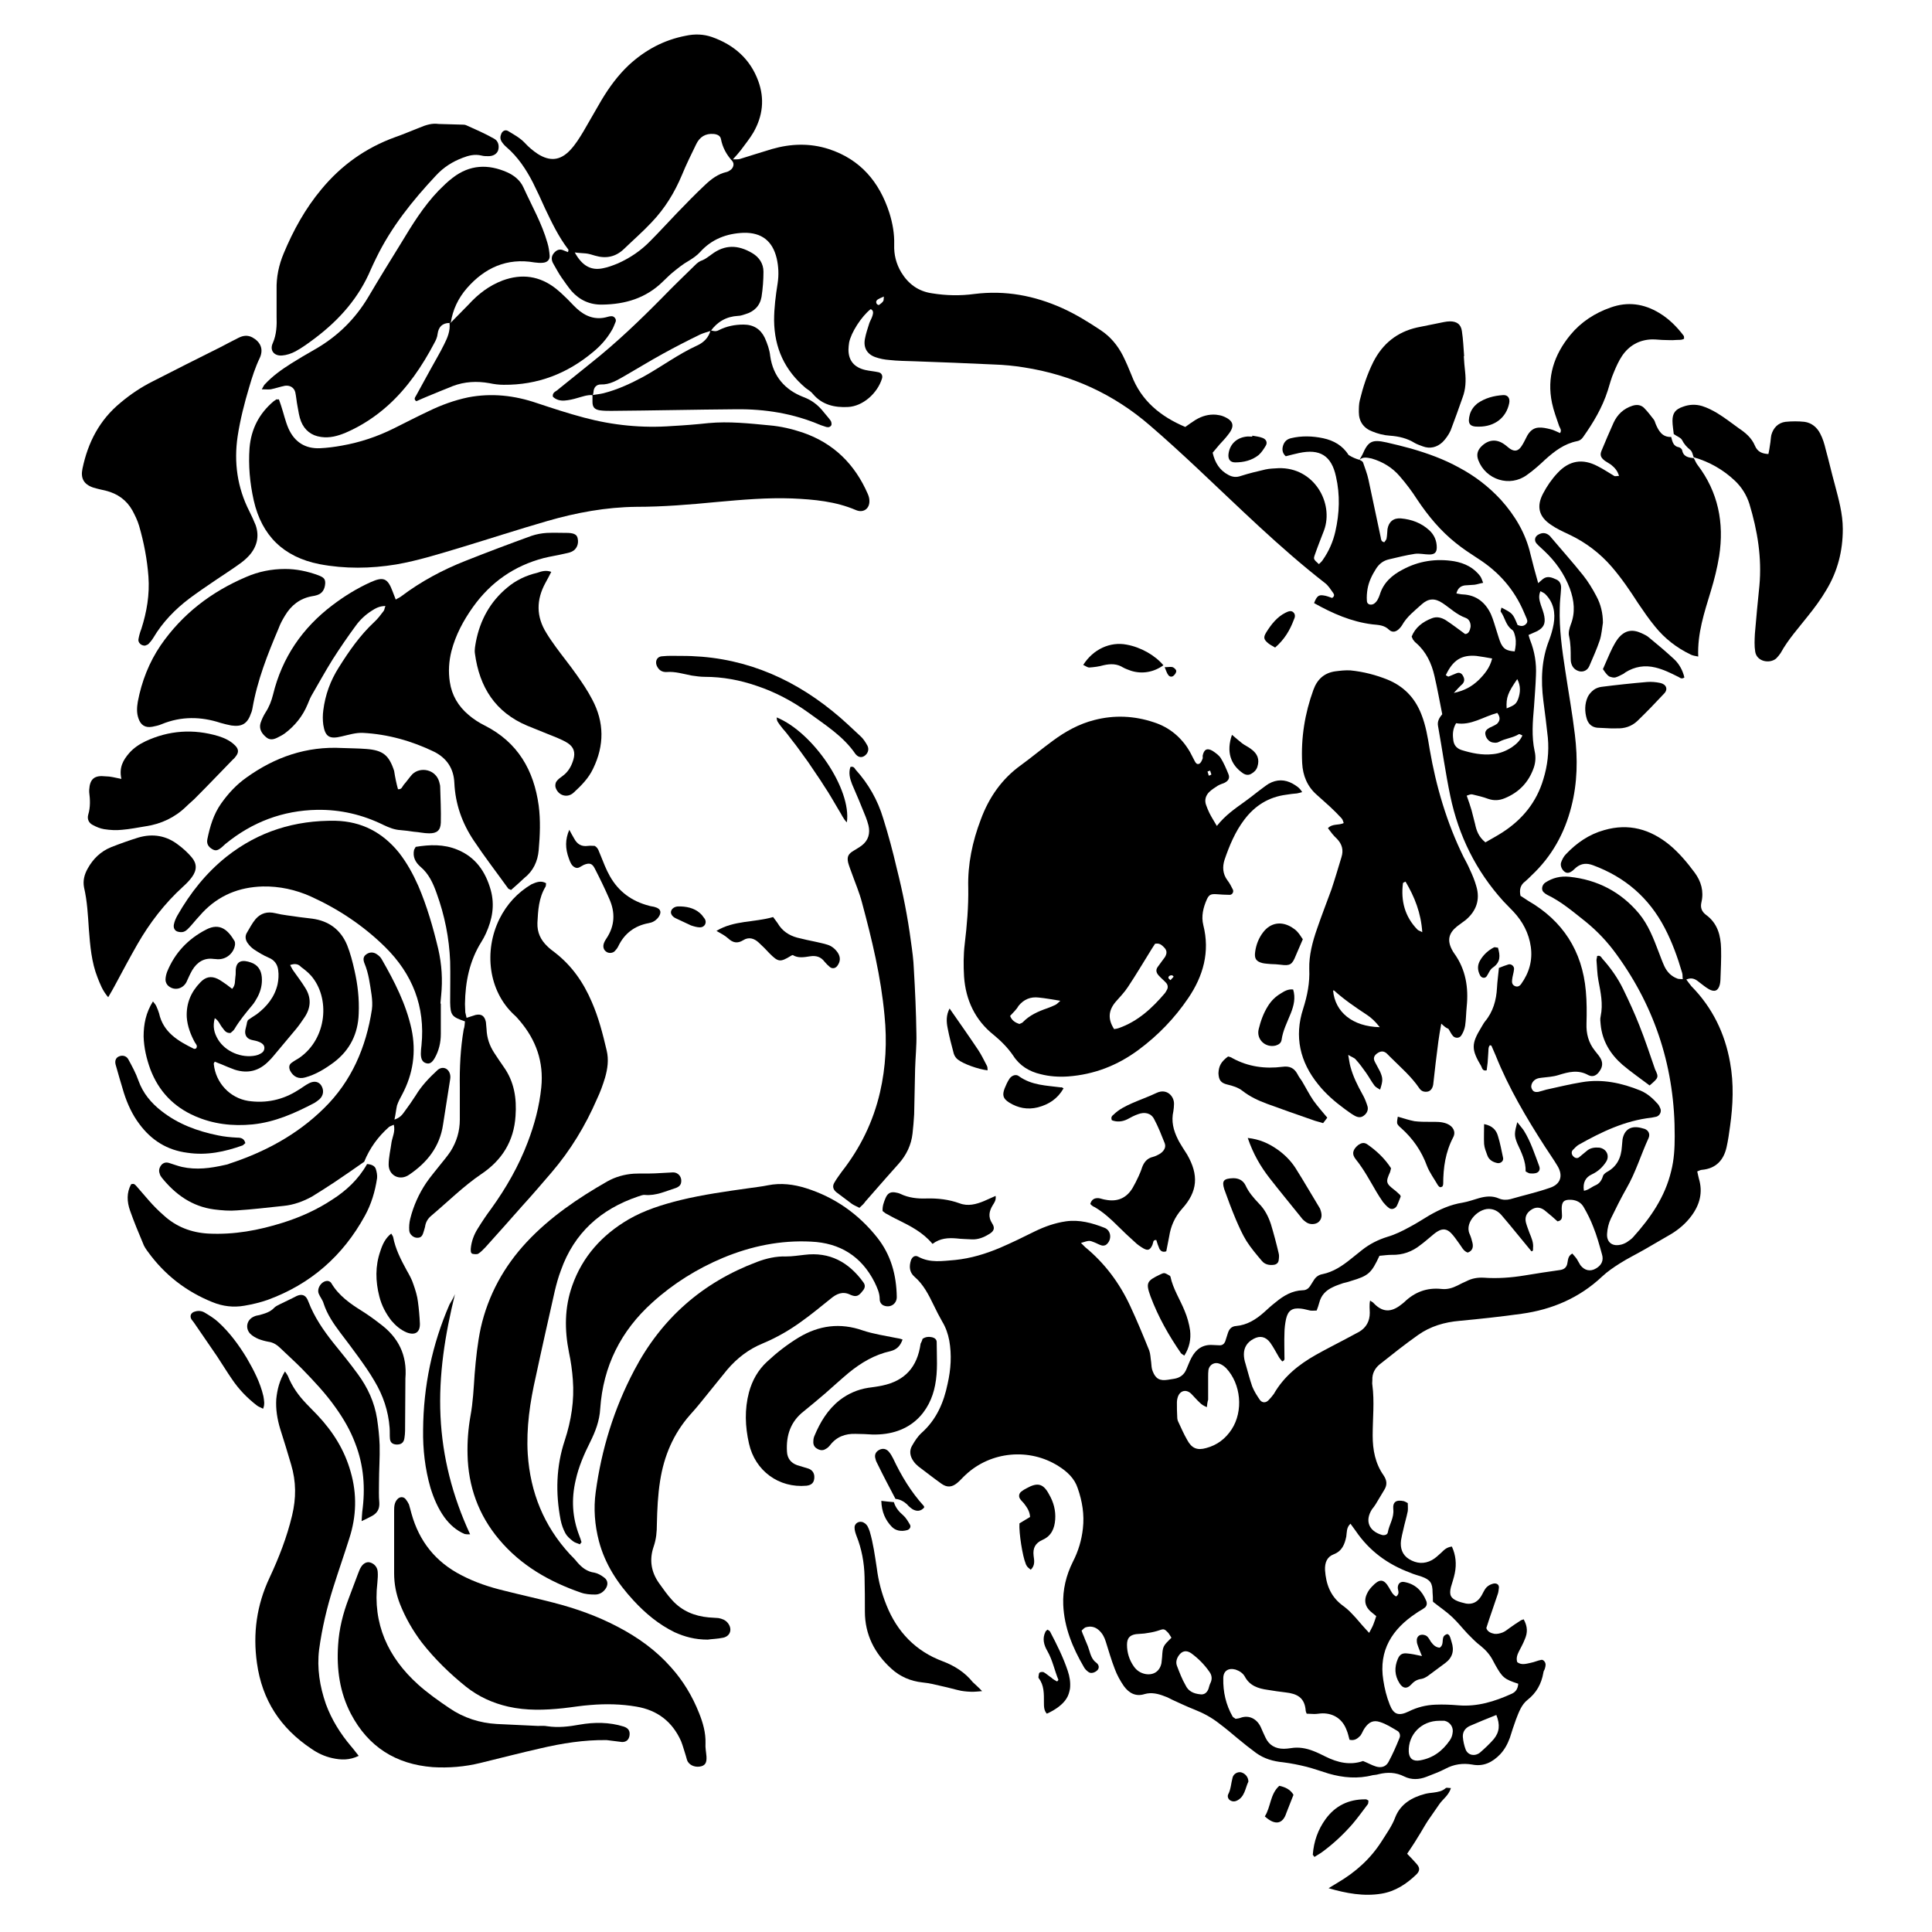 <?xml version="1.0" encoding="utf-8"?>
<!-- Generator: Adobe Illustrator 26.0.0, SVG Export Plug-In . SVG Version: 6.00 Build 0)  -->
<svg version="1.1" id="Capa_1" xmlns="http://www.w3.org/2000/svg" xmlns:xlink="http://www.w3.org/1999/xlink" x="0px" y="0px"
	 viewBox="0 0 60 60" style="enable-background:new 0 0 60 60;" xml:space="preserve">
<g>
	<path d="M42.22,14.28c0.03-0.05,0.06-0.11,0.09-0.16c0.18-0.42,0.3-0.48,0.75-0.38c0.26,0.06,0.51,0.12,0.76,0.19
		c0.52,0.15,1.02,0.33,1.49,0.59c0.49,0.26,0.92,0.59,1.3,1c0.44,0.49,0.77,1.04,0.92,1.69c0.07,0.29,0.15,0.58,0.24,0.9
		c0.07-0.06,0.11-0.1,0.15-0.13c0.14-0.11,0.29-0.04,0.42,0.02c0.11,0.05,0.15,0.16,0.14,0.28c-0.01,0.2-0.04,0.4-0.04,0.6
		c-0.02,0.65,0.07,1.29,0.17,1.94c0.1,0.67,0.22,1.33,0.3,2c0.09,0.75,0.08,1.49-0.11,2.23c-0.21,0.83-0.61,1.55-1.24,2.14
		c-0.06,0.06-0.12,0.12-0.19,0.18c-0.15,0.11-0.19,0.25-0.15,0.45c0.07,0.04,0.15,0.1,0.23,0.15c1.08,0.62,1.69,1.56,1.8,2.81
		c0.03,0.33,0.03,0.67,0.02,1.01c-0.01,0.31,0.06,0.59,0.26,0.84c0.05,0.07,0.11,0.13,0.16,0.21c0.09,0.14,0.09,0.28-0.01,0.42
		c-0.09,0.14-0.21,0.2-0.35,0.13c-0.32-0.18-0.62-0.1-0.94,0c-0.16,0.05-0.34,0.06-0.51,0.08c-0.12,0.01-0.22,0.04-0.29,0.15
		c-0.04,0.07-0.05,0.14-0.01,0.21c0.04,0.08,0.11,0.09,0.19,0.08c0.09-0.02,0.17-0.05,0.25-0.07c0.37-0.08,0.73-0.17,1.1-0.23
		c0.63-0.11,1.24,0.02,1.83,0.26c0.21,0.09,0.38,0.24,0.53,0.41c0.04,0.04,0.07,0.11,0.09,0.16c0.03,0.1-0.03,0.21-0.13,0.24
		c-0.05,0.01-0.1,0.02-0.15,0.03c-0.82,0.09-1.55,0.44-2.26,0.84c-0.07,0.04-0.13,0.11-0.19,0.17c-0.05,0.06-0.03,0.15,0.03,0.2
		c0.05,0.05,0.12,0.06,0.17,0.02c0.08-0.06,0.15-0.13,0.23-0.19c0.11-0.1,0.24-0.12,0.39-0.11c0.23,0.03,0.34,0.25,0.22,0.44
		c-0.11,0.17-0.25,0.3-0.44,0.39c-0.2,0.09-0.29,0.26-0.25,0.51c0.14-0.02,0.24-0.12,0.36-0.17c0.12-0.05,0.19-0.15,0.23-0.28
		c0.01-0.05,0.07-0.1,0.12-0.13c0.32-0.17,0.45-0.45,0.47-0.8c0.01-0.07,0.01-0.15,0.02-0.22c0.06-0.31,0.27-0.43,0.58-0.35
		c0.04,0.01,0.07,0.02,0.11,0.03c0.12,0.05,0.17,0.16,0.12,0.28c-0.24,0.52-0.4,1.07-0.69,1.57c-0.17,0.3-0.33,0.62-0.48,0.93
		c-0.07,0.14-0.11,0.31-0.12,0.47c-0.02,0.26,0.15,0.4,0.4,0.35c0.07-0.01,0.14-0.04,0.21-0.08c0.07-0.05,0.15-0.1,0.2-0.16
		c0.54-0.6,0.99-1.25,1.18-2.05c0.09-0.35,0.11-0.71,0.11-1.08c0.01-2.07-0.58-3.96-1.8-5.64c-0.28-0.39-0.6-0.73-0.97-1.03
		c-0.38-0.3-0.75-0.62-1.19-0.83c-0.04-0.02-0.08-0.05-0.12-0.09c-0.07-0.08-0.04-0.22,0.06-0.29c0.23-0.15,0.48-0.21,0.75-0.18
		c0.87,0.09,1.6,0.47,2.16,1.14c0.29,0.35,0.45,0.77,0.61,1.19c0.06,0.15,0.11,0.3,0.18,0.45c0.08,0.17,0.21,0.31,0.4,0.38
		c0.04,0.02,0.09,0.01,0.17,0.02c-0.01-0.08,0-0.14-0.02-0.2c-0.14-0.48-0.31-0.95-0.54-1.39c-0.49-0.94-1.23-1.58-2.23-1.95
		c-0.19-0.07-0.36-0.06-0.52,0.07c-0.04,0.03-0.07,0.07-0.11,0.1c-0.07,0.05-0.15,0.1-0.24,0.04c-0.09-0.06-0.15-0.19-0.12-0.29
		c0.03-0.09,0.08-0.19,0.15-0.26c0.33-0.35,0.72-0.62,1.19-0.75c0.76-0.22,1.43-0.03,2.03,0.46c0.3,0.25,0.55,0.55,0.78,0.86
		c0.2,0.27,0.29,0.58,0.21,0.92c-0.04,0.17,0.01,0.29,0.14,0.39c0.36,0.26,0.46,0.64,0.47,1.05c0.01,0.32-0.01,0.65-0.02,0.97
		c0,0.05-0.01,0.1-0.02,0.15c-0.05,0.19-0.16,0.24-0.34,0.14c-0.12-0.07-0.22-0.16-0.33-0.24c-0.1-0.08-0.21-0.13-0.37-0.06
		c0.06,0.08,0.11,0.15,0.16,0.21c0.65,0.66,1.04,1.46,1.2,2.37c0.12,0.66,0.09,1.32,0,1.97c-0.03,0.22-0.06,0.44-0.11,0.66
		c-0.09,0.4-0.33,0.66-0.76,0.7c-0.05,0-0.09,0.03-0.15,0.05c0.02,0.08,0.03,0.15,0.05,0.22c0.13,0.43,0.03,0.81-0.23,1.16
		c-0.17,0.23-0.39,0.42-0.64,0.57c-0.27,0.16-0.54,0.31-0.81,0.47c-0.26,0.15-0.53,0.28-0.78,0.44c-0.19,0.12-0.38,0.25-0.54,0.4
		c-0.71,0.67-1.56,1.03-2.5,1.16c-0.64,0.09-1.29,0.16-1.93,0.22c-0.47,0.04-0.91,0.17-1.29,0.44c-0.41,0.29-0.8,0.6-1.19,0.91
		c-0.15,0.12-0.24,0.29-0.23,0.49c0,0.05-0.01,0.1,0,0.15c0.07,0.52,0.01,1.04,0.01,1.57c0,0.45,0.08,0.87,0.34,1.24
		c0.1,0.15,0.12,0.29,0.02,0.45c-0.09,0.15-0.18,0.3-0.27,0.45c-0.03,0.05-0.07,0.1-0.11,0.15c-0.23,0.36-0.1,0.68,0.31,0.8
		c0.08,0.02,0.17-0.01,0.18-0.08c0.04-0.24,0.2-0.45,0.17-0.72c-0.02-0.23,0.09-0.3,0.33-0.25c0.03,0.01,0.07,0.03,0.12,0.06
		c0,0.08,0.01,0.17,0,0.25c-0.04,0.2-0.1,0.39-0.14,0.58c-0.03,0.11-0.05,0.22-0.07,0.33c-0.03,0.24,0.04,0.45,0.25,0.58
		c0.23,0.14,0.47,0.16,0.71,0.03c0.11-0.06,0.2-0.15,0.29-0.23c0.09-0.09,0.17-0.17,0.33-0.19c0.12,0.26,0.15,0.54,0.09,0.83
		c-0.03,0.15-0.08,0.29-0.12,0.43c-0.06,0.24-0.01,0.35,0.22,0.44c0.08,0.03,0.17,0.05,0.25,0.07c0.19,0.03,0.34-0.04,0.45-0.2
		c0.05-0.07,0.08-0.15,0.13-0.23c0.06-0.1,0.15-0.16,0.27-0.19c0.1-0.02,0.18,0.03,0.17,0.13c-0.01,0.06-0.01,0.12-0.03,0.18
		c-0.06,0.18-0.12,0.35-0.18,0.53c-0.06,0.17-0.12,0.35-0.18,0.54c0.03,0.11,0.14,0.16,0.25,0.18c0.08,0.01,0.17-0.01,0.25-0.04
		c0.08-0.03,0.15-0.09,0.22-0.14c0.11-0.08,0.23-0.16,0.34-0.23c0.03-0.02,0.07-0.03,0.1-0.04c0.12,0.22,0.13,0.41,0.03,0.63
		c-0.05,0.13-0.12,0.25-0.18,0.37c-0.05,0.1-0.09,0.21-0.05,0.33c0.13,0.1,0.28,0.05,0.42,0.02c0.11-0.02,0.21-0.07,0.32-0.09
		C47.92,51.53,48,51.61,48,51.7c0,0.04-0.01,0.07-0.02,0.11c-0.01,0.05-0.05,0.09-0.05,0.14c-0.06,0.34-0.21,0.62-0.49,0.84
		c-0.19,0.15-0.27,0.38-0.36,0.61c-0.07,0.19-0.13,0.38-0.19,0.57c-0.07,0.19-0.16,0.36-0.3,0.51c-0.24,0.25-0.52,0.39-0.87,0.32
		c-0.29-0.05-0.57-0.01-0.83,0.13c-0.19,0.1-0.39,0.17-0.59,0.25c-0.23,0.09-0.47,0.1-0.69-0.01c-0.26-0.13-0.52-0.14-0.8-0.07
		c-0.06,0.02-0.12,0.02-0.18,0.03c-0.46,0.12-0.92,0.08-1.37-0.05c-0.23-0.07-0.45-0.15-0.68-0.21c-0.24-0.06-0.49-0.11-0.73-0.14
		c-0.31-0.03-0.59-0.11-0.84-0.29c-0.19-0.14-0.38-0.29-0.56-0.44c-0.19-0.16-0.38-0.32-0.58-0.47c-0.24-0.19-0.5-0.33-0.78-0.44
		c-0.23-0.09-0.46-0.2-0.68-0.3c-0.08-0.04-0.15-0.08-0.24-0.11c-0.2-0.08-0.41-0.13-0.62-0.07c-0.28,0.09-0.49-0.03-0.65-0.25
		c-0.11-0.16-0.21-0.34-0.28-0.53c-0.11-0.28-0.19-0.57-0.28-0.85c-0.04-0.13-0.1-0.25-0.21-0.35c-0.12-0.11-0.26-0.14-0.42-0.09
		c-0.04,0.02-0.08,0.06-0.12,0.1c0.02,0.06,0.04,0.12,0.07,0.18c0.05,0.14,0.12,0.27,0.16,0.41c0.05,0.16,0.09,0.31,0.23,0.41
		c0.09,0.07,0.09,0.17,0.03,0.23c-0.08,0.08-0.2,0.11-0.27,0.06c-0.06-0.04-0.12-0.1-0.15-0.16c-0.35-0.6-0.61-1.23-0.64-1.93
		c-0.02-0.47,0.09-0.92,0.3-1.34c0.17-0.33,0.27-0.67,0.31-1.03c0.05-0.43-0.02-0.85-0.16-1.25c-0.1-0.31-0.33-0.52-0.6-0.69
		c-0.9-0.57-2.1-0.46-2.88,0.27c-0.09,0.08-0.17,0.18-0.27,0.26c-0.16,0.13-0.31,0.14-0.48,0.02c-0.24-0.17-0.48-0.36-0.72-0.54
		c-0.06-0.05-0.11-0.1-0.15-0.16c-0.11-0.15-0.14-0.33-0.04-0.49c0.08-0.14,0.17-0.28,0.29-0.39c0.46-0.41,0.69-0.94,0.81-1.53
		c0.1-0.44,0.13-0.89,0.05-1.34c-0.04-0.21-0.11-0.41-0.22-0.59c-0.09-0.16-0.18-0.33-0.26-0.5c-0.16-0.33-0.32-0.65-0.6-0.89
		c-0.16-0.14-0.17-0.32-0.11-0.51c0.04-0.11,0.13-0.17,0.23-0.11c0.37,0.2,0.75,0.13,1.14,0.1c0.49-0.05,0.95-0.19,1.4-0.38
		c0.37-0.16,0.72-0.33,1.08-0.51c0.31-0.15,0.62-0.26,0.96-0.31c0.42-0.06,0.82,0.05,1.2,0.2c0.21,0.08,0.24,0.37,0.06,0.52
		c-0.03,0.03-0.1,0.04-0.14,0.03c-0.08-0.02-0.16-0.07-0.24-0.1c-0.15-0.06-0.15-0.06-0.41,0.02c0.05,0.05,0.09,0.09,0.13,0.13
		c0.61,0.5,1.07,1.12,1.4,1.83c0.21,0.45,0.4,0.91,0.59,1.38c0.04,0.11,0.04,0.24,0.06,0.36c0.01,0.1,0.01,0.2,0.05,0.29
		c0.09,0.23,0.22,0.3,0.47,0.26c0.06-0.01,0.12-0.02,0.19-0.03c0.19-0.03,0.32-0.13,0.39-0.31c0.05-0.11,0.09-0.23,0.15-0.34
		c0.14-0.27,0.35-0.42,0.66-0.4c0.07,0,0.15,0.01,0.22,0.01c0.09,0,0.14-0.05,0.17-0.12c0.03-0.08,0.05-0.17,0.08-0.25
		c0.04-0.13,0.11-0.22,0.26-0.23c0.34-0.03,0.61-0.2,0.86-0.42c0.12-0.11,0.24-0.22,0.37-0.32c0.24-0.2,0.51-0.36,0.84-0.37
		c0.1,0,0.17-0.05,0.22-0.12c0.04-0.06,0.08-0.13,0.12-0.19c0.06-0.1,0.15-0.17,0.27-0.19c0.34-0.07,0.62-0.26,0.88-0.47
		c0.12-0.09,0.23-0.19,0.35-0.28c0.24-0.19,0.5-0.32,0.79-0.41c0.24-0.07,0.46-0.18,0.68-0.3c0.21-0.11,0.41-0.24,0.61-0.36
		c0.33-0.19,0.66-0.34,1.04-0.4c0.17-0.03,0.34-0.09,0.51-0.14c0.21-0.06,0.42-0.08,0.62,0.01c0.12,0.05,0.24,0.05,0.36,0.02
		c0.41-0.12,0.82-0.21,1.22-0.35c0.34-0.11,0.42-0.38,0.24-0.68c-0.12-0.2-0.26-0.4-0.39-0.6c-0.58-0.9-1.13-1.83-1.53-2.83
		c-0.04-0.1-0.09-0.2-0.13-0.3c0-0.01-0.02-0.01-0.05-0.02c-0.06,0.07-0.04,0.16-0.05,0.24c-0.01,0.1-0.01,0.2-0.02,0.3
		c-0.01,0.08-0.02,0.17-0.03,0.24c-0.13,0.03-0.14-0.07-0.17-0.13c-0.31-0.52-0.31-0.69,0-1.2c0.04-0.06,0.07-0.13,0.12-0.19
		c0.25-0.3,0.35-0.66,0.37-1.04c0.01-0.2,0.04-0.4,0.06-0.62c0.1-0.04,0.2-0.08,0.3-0.11c0.09-0.02,0.18,0.06,0.17,0.15
		c-0.01,0.11-0.05,0.22-0.06,0.33c-0.01,0.08,0,0.15,0.08,0.19c0.08,0.04,0.15,0.01,0.2-0.06c0.25-0.35,0.36-0.73,0.3-1.16
		c-0.06-0.42-0.25-0.78-0.54-1.09c-0.1-0.11-0.21-0.21-0.31-0.32c-0.85-0.94-1.39-2.03-1.65-3.27c-0.15-0.72-0.25-1.45-0.38-2.17
		c-0.03-0.15,0.04-0.26,0.13-0.37c-0.08-0.4-0.15-0.79-0.24-1.18c-0.09-0.4-0.26-0.76-0.57-1.03c-0.04-0.03-0.07-0.07-0.1-0.11
		c-0.01-0.02-0.02-0.05-0.04-0.09c0.11-0.28,0.34-0.46,0.63-0.57c0.15-0.06,0.3-0.02,0.43,0.06c0.2,0.13,0.38,0.27,0.6,0.43
		c0.11,0,0.15-0.11,0.17-0.22c0.01-0.12-0.04-0.24-0.15-0.28c-0.28-0.1-0.48-0.3-0.72-0.46c-0.24-0.16-0.44-0.15-0.65,0.04
		c-0.22,0.2-0.46,0.38-0.61,0.65c-0.02,0.03-0.04,0.06-0.07,0.09c-0.1,0.11-0.22,0.15-0.33,0.05c-0.15-0.15-0.33-0.15-0.52-0.17
		c-0.65-0.08-1.24-0.34-1.81-0.66c0.08-0.21,0.14-0.26,0.28-0.24c0.1,0.01,0.19,0.05,0.28,0.08c0.08-0.05,0.07-0.11,0.03-0.16
		c-0.08-0.11-0.15-0.23-0.26-0.31c-1.4-1.09-2.66-2.34-3.95-3.55c-0.48-0.45-0.97-0.9-1.47-1.33c-1.13-0.98-2.44-1.58-3.92-1.81
		c-0.31-0.05-0.62-0.08-0.93-0.09c-0.82-0.04-1.64-0.07-2.47-0.1c-0.26-0.01-0.52-0.01-0.78-0.04c-0.15-0.01-0.3-0.04-0.44-0.09
		c-0.25-0.09-0.37-0.29-0.32-0.56c0.03-0.17,0.09-0.34,0.14-0.5c0.03-0.08,0.08-0.16,0.1-0.24c0.02-0.07,0.03-0.15-0.06-0.19
		c-0.29,0.23-0.61,0.73-0.67,1.04c-0.01,0.07-0.02,0.15-0.02,0.22c0,0.34,0.18,0.55,0.52,0.63c0.13,0.03,0.27,0.04,0.41,0.07
		c0.1,0.02,0.14,0.11,0.11,0.2c-0.14,0.45-0.59,0.86-1.06,0.88c-0.4,0.02-0.79-0.06-1.08-0.4c-0.06-0.08-0.15-0.13-0.23-0.19
		c-0.65-0.55-0.97-1.24-0.98-2.1c0-0.39,0.05-0.77,0.11-1.15c0.04-0.26,0.03-0.52-0.03-0.78c-0.13-0.54-0.47-0.8-1.02-0.79
		c-0.54,0.02-1,0.2-1.36,0.6c-0.1,0.11-0.22,0.19-0.35,0.27c-0.18,0.1-0.35,0.24-0.51,0.37c-0.11,0.09-0.2,0.19-0.3,0.28
		c-0.52,0.51-1.16,0.7-1.87,0.71c-0.39,0.01-0.71-0.14-0.96-0.42c-0.11-0.13-0.21-0.28-0.31-0.42c-0.09-0.13-0.17-0.28-0.25-0.42
		c-0.08-0.13-0.07-0.25,0.02-0.35c0.08-0.09,0.18-0.13,0.3-0.07c0.04,0.02,0.09,0.03,0.13,0.05c0.01-0.04,0.02-0.07,0.01-0.08
		c-0.3-0.39-0.51-0.83-0.72-1.27c-0.12-0.27-0.25-0.55-0.38-0.81c-0.21-0.41-0.47-0.8-0.82-1.1c-0.06-0.05-0.11-0.11-0.15-0.17
		c-0.05-0.08-0.05-0.16-0.01-0.25c0.04-0.09,0.13-0.13,0.21-0.08c0.18,0.11,0.37,0.21,0.52,0.37c0.12,0.13,0.25,0.24,0.4,0.34
		c0.38,0.24,0.7,0.21,1.01-0.12c0.16-0.17,0.29-0.38,0.41-0.58c0.19-0.32,0.37-0.65,0.56-0.97c0.24-0.4,0.51-0.77,0.85-1.09
		c0.51-0.47,1.09-0.78,1.77-0.91c0.28-0.06,0.55-0.05,0.81,0.04c0.68,0.24,1.19,0.68,1.44,1.37c0.2,0.55,0.14,1.08-0.15,1.59
		c-0.11,0.19-0.26,0.37-0.39,0.55c-0.07,0.09-0.14,0.17-0.25,0.29c0.1,0,0.16,0,0.21-0.01c0.33-0.1,0.66-0.21,1-0.31
		c0.59-0.17,1.18-0.19,1.77,0c0.98,0.32,1.57,1.02,1.88,1.98c0.1,0.32,0.16,0.65,0.15,0.99c-0.01,0.31,0.06,0.59,0.22,0.86
		c0.22,0.36,0.53,0.59,0.96,0.65c0.43,0.07,0.87,0.08,1.31,0.02c0.96-0.12,1.86,0.05,2.73,0.44c0.42,0.19,0.81,0.43,1.2,0.69
		c0.3,0.2,0.52,0.47,0.68,0.78c0.1,0.2,0.19,0.41,0.27,0.61c0.3,0.8,0.91,1.29,1.67,1.61c0.11-0.08,0.21-0.15,0.32-0.22
		c0.2-0.12,0.41-0.18,0.64-0.16c0.07,0.01,0.15,0.02,0.22,0.05c0.32,0.13,0.37,0.3,0.15,0.57c-0.08,0.11-0.18,0.21-0.27,0.31
		c-0.07,0.08-0.14,0.17-0.21,0.25c0.07,0.31,0.22,0.55,0.49,0.69c0.13,0.07,0.25,0.08,0.39,0.03c0.25-0.08,0.5-0.14,0.76-0.2
		c0.13-0.03,0.27-0.03,0.41-0.04c1.1-0.03,1.72,1.08,1.41,1.93c-0.1,0.26-0.2,0.51-0.29,0.77c-0.04,0.12-0.04,0.13,0.13,0.28
		c0.04-0.04,0.09-0.08,0.12-0.13c0.19-0.27,0.32-0.57,0.39-0.88c0.13-0.57,0.15-1.14,0.02-1.71c-0.14-0.65-0.5-0.87-1.15-0.73
		c-0.13,0.03-0.26,0.06-0.41,0.1c-0.11-0.1-0.12-0.22-0.08-0.34c0.04-0.12,0.12-0.19,0.24-0.22c0.33-0.08,0.67-0.07,1,0
		c0.33,0.07,0.61,0.23,0.79,0.52C42.01,14.21,42.11,14.25,42.22,14.28c0.04,0.02,0.09,0.04,0.11,0.08c0.06,0.18,0.13,0.35,0.17,0.54
		c0.13,0.6,0.25,1.19,0.38,1.79c0.01,0.06,0.01,0.13,0.11,0.15c0.02-0.03,0.06-0.07,0.07-0.11c0.02-0.1,0.02-0.2,0.03-0.3
		c0.04-0.23,0.19-0.35,0.42-0.33c0.33,0.03,0.63,0.14,0.88,0.37c0.15,0.14,0.23,0.32,0.23,0.53c0,0.16-0.07,0.22-0.23,0.22
		c-0.15,0-0.3-0.04-0.45-0.02c-0.27,0.04-0.54,0.11-0.8,0.17c-0.18,0.04-0.31,0.14-0.41,0.3c-0.12,0.19-0.22,0.39-0.26,0.62
		c-0.02,0.12-0.03,0.25-0.02,0.37c0,0.11,0.12,0.15,0.22,0.09c0.1-0.07,0.14-0.17,0.18-0.28c0.11-0.37,0.38-0.61,0.71-0.78
		c0.5-0.27,1.04-0.35,1.6-0.26c0.33,0.06,0.62,0.2,0.82,0.48c0.03,0.05,0.05,0.11,0.08,0.19c-0.11,0.02-0.19,0.05-0.27,0.06
		c-0.1,0.01-0.2,0.01-0.3,0.02c-0.13,0.02-0.22,0.09-0.26,0.25c0.08,0.01,0.14,0.03,0.2,0.03c0.42,0.02,0.7,0.25,0.87,0.61
		c0.08,0.18,0.13,0.38,0.19,0.56c0.04,0.12,0.07,0.24,0.12,0.35c0.09,0.18,0.18,0.23,0.43,0.25c0.03-0.14,0.05-0.29,0.02-0.44
		c-0.02-0.08-0.04-0.19-0.1-0.23c-0.2-0.14-0.22-0.38-0.35-0.56c-0.02-0.02,0.01-0.08,0.02-0.13c0.35,0.18,0.35,0.18,0.5,0.54
		c0.1,0.04,0.19,0.05,0.27-0.04c0.06-0.07,0.02-0.14-0.01-0.21c-0.02-0.05-0.04-0.09-0.06-0.14c-0.3-0.71-0.78-1.26-1.44-1.68
		c-0.23-0.15-0.46-0.3-0.67-0.47c-0.48-0.38-0.87-0.85-1.21-1.36c-0.16-0.25-0.34-0.49-0.54-0.72c-0.23-0.27-0.53-0.45-0.87-0.55
		C42.45,14.21,42.33,14.18,42.22,14.28z M42.84,39c-0.25,0.54-0.34,0.62-0.88,0.78c-0.08,0.03-0.17,0.05-0.25,0.07
		c-0.11,0.04-0.21,0.07-0.31,0.12c-0.22,0.1-0.37,0.25-0.43,0.49c-0.02,0.08-0.05,0.16-0.08,0.24c-0.08,0-0.14,0.01-0.2,0
		c-0.1-0.02-0.19-0.05-0.29-0.06c-0.27-0.03-0.4,0.06-0.46,0.32c-0.03,0.14-0.05,0.3-0.05,0.44c-0.01,0.25,0,0.5,0,0.75
		c0,0.04,0.02,0.1-0.07,0.13c-0.03-0.04-0.07-0.08-0.1-0.13c-0.09-0.15-0.17-0.31-0.27-0.45c-0.14-0.19-0.32-0.23-0.52-0.12
		c-0.19,0.1-0.3,0.26-0.3,0.48c0,0.1,0.02,0.2,0.05,0.29c0.07,0.24,0.13,0.48,0.21,0.71c0.06,0.15,0.15,0.29,0.24,0.42
		c0.07,0.09,0.18,0.09,0.26,0.01c0.06-0.06,0.12-0.13,0.17-0.2c0.31-0.54,0.77-0.91,1.3-1.21c0.3-0.17,0.62-0.33,0.92-0.49
		c0.14-0.08,0.29-0.15,0.43-0.23c0.22-0.13,0.33-0.33,0.33-0.59c0-0.12-0.02-0.24,0.01-0.38c0.05,0.04,0.09,0.05,0.11,0.08
		c0.33,0.35,0.62,0.24,0.89,0.02c0.02-0.02,0.04-0.03,0.06-0.05c0.32-0.31,0.7-0.46,1.16-0.41c0.18,0.02,0.34-0.03,0.5-0.11
		c0.09-0.05,0.18-0.09,0.27-0.13c0.17-0.09,0.35-0.12,0.54-0.11c0.42,0.03,0.85,0,1.27-0.07c0.37-0.06,0.74-0.12,1.11-0.17
		c0.11-0.02,0.18-0.07,0.21-0.18c0.03-0.11,0.01-0.25,0.16-0.33c0.05,0.06,0.1,0.11,0.14,0.17c0.04,0.06,0.07,0.13,0.11,0.19
		c0.13,0.17,0.31,0.21,0.49,0.1c0.17-0.1,0.24-0.25,0.18-0.44c-0.08-0.29-0.16-0.58-0.27-0.85c-0.08-0.21-0.18-0.41-0.29-0.6
		c-0.08-0.15-0.22-0.23-0.4-0.24c-0.22-0.01-0.29,0.06-0.29,0.28c0,0.07,0.01,0.15,0.01,0.22c0,0.08-0.02,0.15-0.14,0.17
		c-0.05-0.05-0.12-0.1-0.18-0.16c-0.08-0.06-0.15-0.13-0.23-0.19c-0.14-0.1-0.28-0.1-0.42,0c-0.14,0.1-0.19,0.23-0.15,0.39
		c0.03,0.11,0.07,0.21,0.11,0.32c0.06,0.15,0.13,0.3,0.11,0.47c0,0.04,0.01,0.1-0.05,0.1c-0.31-0.37-0.6-0.74-0.91-1.1
		c-0.09-0.11-0.2-0.19-0.34-0.21c-0.36-0.07-0.84,0.4-0.67,0.77c0.04,0.09,0.07,0.19,0.09,0.28c0.03,0.13,0,0.25-0.15,0.3
		c-0.14-0.05-0.19-0.19-0.27-0.29c-0.08-0.11-0.16-0.23-0.25-0.32c-0.13-0.13-0.26-0.14-0.41-0.05c-0.07,0.04-0.14,0.1-0.21,0.16
		c-0.11,0.09-0.21,0.18-0.32,0.26c-0.26,0.21-0.56,0.32-0.9,0.31C43.09,38.97,42.97,38.99,42.84,39z M47.15,52.29
		c-0.43-0.14-0.49-0.19-0.71-0.58c-0.02-0.04-0.05-0.09-0.07-0.13c-0.09-0.18-0.22-0.33-0.38-0.46c-0.15-0.11-0.28-0.25-0.41-0.38
		c-0.16-0.17-0.31-0.36-0.48-0.52c-0.18-0.17-0.39-0.31-0.59-0.47c0,0-0.01-0.01-0.01-0.03c0-0.09,0-0.17-0.01-0.26
		c0-0.3-0.07-0.4-0.35-0.5c-0.12-0.04-0.24-0.07-0.35-0.12c-0.7-0.26-1.27-0.68-1.69-1.3c-0.05-0.07-0.1-0.14-0.16-0.22
		c-0.13,0.12-0.11,0.27-0.13,0.4c-0.05,0.24-0.13,0.45-0.39,0.55c-0.21,0.08-0.28,0.26-0.27,0.49c0.03,0.43,0.16,0.8,0.52,1.08
		c0.11,0.08,0.22,0.17,0.31,0.27c0.15,0.15,0.28,0.32,0.42,0.47c0.04,0.04,0.07,0.08,0.12,0.13c0.05-0.1,0.1-0.18,0.13-0.26
		c0.03-0.08,0.06-0.16,0.09-0.26c-0.08-0.07-0.17-0.13-0.23-0.2c-0.13-0.15-0.14-0.32-0.06-0.49c0.04-0.09,0.1-0.17,0.17-0.24
		c0.21-0.22,0.35-0.25,0.52,0.05c0.06,0.1,0.11,0.22,0.22,0.27c0.13-0.1,0.04-0.2,0.05-0.29c0.01-0.12,0.09-0.18,0.2-0.16
		c0.34,0.06,0.55,0.27,0.68,0.58c0.04,0.09,0.02,0.18-0.06,0.23c-0.08,0.06-0.17,0.1-0.25,0.16c-0.74,0.49-1.17,1.15-1.02,2.08
		c0.04,0.26,0.1,0.51,0.2,0.76c0.12,0.31,0.28,0.36,0.59,0.21c0.26-0.13,0.54-0.2,0.83-0.21c0.24-0.01,0.47,0,0.71,0.02
		c0.59,0.05,1.13-0.12,1.66-0.36C47.06,52.55,47.14,52.46,47.15,52.29z M41.91,54.03c-0.03-0.11-0.05-0.21-0.09-0.3
		c-0.12-0.33-0.39-0.52-0.74-0.52c-0.09,0-0.17,0.02-0.26,0.02c-0.08,0-0.17-0.01-0.24-0.01c-0.02-0.05-0.03-0.07-0.03-0.09
		c-0.03-0.42-0.28-0.53-0.62-0.57c-0.19-0.02-0.37-0.05-0.56-0.08c-0.3-0.04-0.56-0.13-0.71-0.41c-0.06-0.11-0.17-0.18-0.29-0.22
		c-0.22-0.06-0.38,0.04-0.38,0.27c-0.01,0.42,0.08,0.82,0.29,1.19c0.02,0.03,0.06,0.04,0.09,0.07c0.05-0.01,0.1-0.01,0.15-0.03
		c0.27-0.1,0.52,0.03,0.64,0.3c0.04,0.1,0.09,0.2,0.14,0.31c0.11,0.24,0.31,0.35,0.57,0.35c0.07,0,0.15-0.01,0.22-0.02
		c0.24-0.04,0.47,0,0.7,0.09c0.13,0.05,0.25,0.11,0.37,0.17c0.38,0.19,0.77,0.28,1.17,0.14c0.15,0.06,0.27,0.13,0.4,0.17
		c0.16,0.05,0.31,0.01,0.39-0.14c0.13-0.24,0.24-0.49,0.34-0.74c0.04-0.08,0.01-0.19-0.07-0.23c-0.17-0.1-0.34-0.21-0.53-0.27
		c-0.21-0.07-0.35,0-0.48,0.19c-0.05,0.07-0.08,0.16-0.13,0.23C42.17,53.98,42.08,54.07,41.91,54.03z M46.13,26.16
		c0.19-0.11,0.36-0.2,0.53-0.31c0.62-0.4,1.06-0.94,1.27-1.65c0.13-0.42,0.18-0.85,0.14-1.29c-0.04-0.38-0.09-0.77-0.14-1.15
		c-0.08-0.64-0.06-1.27,0.18-1.88c0.06-0.16,0.11-0.33,0.14-0.5c0.06-0.35,0-0.67-0.26-0.93c-0.04-0.04-0.1-0.06-0.15-0.09
		c-0.07,0.16-0.03,0.29,0.01,0.42c0.04,0.12,0.09,0.24,0.11,0.36c0.04,0.23-0.02,0.35-0.22,0.46c-0.09,0.04-0.18,0.08-0.27,0.12
		c0.02,0.06,0.03,0.11,0.05,0.16c0.14,0.35,0.2,0.72,0.18,1.1c-0.01,0.32-0.04,0.65-0.06,0.97c-0.04,0.46-0.08,0.92,0.02,1.38
		c0.04,0.17,0.03,0.35-0.03,0.52c-0.16,0.45-0.46,0.76-0.9,0.94c-0.17,0.07-0.33,0.08-0.51,0.02c-0.16-0.06-0.33-0.1-0.5-0.14
		c-0.05-0.01-0.11,0.02-0.17,0.04c0.06,0.17,0.11,0.31,0.15,0.45c0.04,0.14,0.07,0.29,0.11,0.43
		C45.85,25.78,45.91,25.98,46.13,26.16z M17.85,7.84c0.23,0.42,0.51,0.57,0.88,0.49c0.16-0.03,0.31-0.09,0.46-0.15
		c0.38-0.17,0.72-0.4,1.01-0.7c0.28-0.28,0.55-0.58,0.83-0.87c0.29-0.3,0.57-0.59,0.87-0.87c0.19-0.18,0.4-0.34,0.67-0.4
		c0.04-0.01,0.07-0.03,0.1-0.05c0.1-0.06,0.15-0.2,0.07-0.29c-0.18-0.2-0.3-0.42-0.35-0.68c-0.02-0.11-0.12-0.15-0.23-0.16
		c-0.25-0.02-0.43,0.09-0.54,0.32c-0.15,0.31-0.31,0.63-0.44,0.95c-0.23,0.55-0.53,1.04-0.94,1.47c-0.27,0.29-0.57,0.55-0.86,0.83
		c-0.26,0.25-0.56,0.31-0.9,0.21c-0.1-0.03-0.19-0.06-0.29-0.07C18.09,7.86,18,7.86,17.85,7.84z M37.48,43.7
		c-0.1-0.04-0.16-0.08-0.21-0.13c-0.1-0.09-0.19-0.2-0.28-0.29c-0.15-0.14-0.34-0.1-0.41,0.1c-0.02,0.06-0.03,0.12-0.03,0.18
		c0,0.15,0,0.3,0.01,0.45c0,0.05,0.01,0.1,0.03,0.14c0.09,0.19,0.17,0.38,0.28,0.57c0.14,0.26,0.31,0.33,0.59,0.25
		c0.34-0.09,0.6-0.29,0.79-0.58c0.37-0.57,0.29-1.41-0.17-1.9c-0.06-0.06-0.13-0.11-0.21-0.14c-0.15-0.06-0.31,0.03-0.34,0.19
		c-0.01,0.07-0.01,0.15-0.01,0.22c0,0.24,0,0.47,0,0.71C37.5,43.53,37.49,43.6,37.48,43.7z M46.5,22.14
		c-0.44,0.12-0.82,0.4-1.28,0.32c-0.1,0.17-0.11,0.33-0.09,0.49c0.01,0.16,0.08,0.28,0.25,0.34c0.32,0.1,0.65,0.17,0.99,0.13
		c0.21-0.02,0.41-0.1,0.59-0.22c0.13-0.09,0.25-0.2,0.32-0.36c-0.05-0.02-0.09-0.05-0.11-0.04c-0.19,0.12-0.42,0.13-0.62,0.24
		c-0.05,0.03-0.12,0.03-0.18,0.02c-0.11-0.01-0.22-0.12-0.24-0.25c-0.02-0.1,0.04-0.16,0.13-0.21c0.08-0.04,0.16-0.07,0.23-0.12
		C46.58,22.39,46.61,22.29,46.5,22.14z M36.38,50.86c-0.04-0.06-0.06-0.1-0.09-0.14c-0.14-0.15-0.14-0.14-0.35-0.07
		c-0.13,0.04-0.26,0.06-0.4,0.08c-0.09,0.01-0.17,0.01-0.26,0.02C35.08,50.78,35,50.88,35,51.08c0,0.24,0.07,0.47,0.21,0.67
		c0.09,0.13,0.21,0.21,0.37,0.24c0.25,0.04,0.44-0.09,0.49-0.34c0.01-0.06,0.01-0.12,0.02-0.19C36.11,51.12,36.12,51.12,36.38,50.86
		z M44.7,53.44c-0.56,0-0.97,0.43-0.95,0.96c0.01,0.21,0.13,0.31,0.35,0.27c0.4-0.07,0.7-0.29,0.93-0.63
		c0.04-0.06,0.07-0.13,0.08-0.21c0.04-0.18-0.07-0.35-0.25-0.39C44.79,53.44,44.72,53.44,44.7,53.44z M37.29,52.62
		c0.1,0.01,0.19-0.04,0.24-0.17c0.02-0.06,0.03-0.12,0.06-0.18c0.06-0.12,0.05-0.24-0.03-0.35c-0.16-0.23-0.35-0.42-0.57-0.58
		c-0.15-0.1-0.28-0.07-0.38,0.07c-0.07,0.1-0.1,0.21-0.06,0.32c0.08,0.21,0.16,0.42,0.27,0.61C36.9,52.51,37.05,52.6,37.29,52.62z
		 M46.47,53.26c-0.3,0.12-0.55,0.22-0.8,0.33c-0.15,0.06-0.25,0.18-0.24,0.35c0.01,0.13,0.04,0.27,0.09,0.4
		c0.08,0.18,0.29,0.21,0.44,0.09c0.15-0.13,0.3-0.27,0.43-0.42C46.57,53.79,46.59,53.56,46.47,53.26z M45.15,21.52
		c0.32-0.07,0.55-0.19,0.77-0.4c0.18-0.18,0.35-0.38,0.42-0.67c-0.17-0.03-0.33-0.06-0.49-0.08c-0.46-0.04-0.73,0.13-0.95,0.6
		c0.03,0.01,0.07,0.05,0.09,0.04c0.08-0.03,0.16-0.07,0.24-0.1c0.09-0.04,0.17,0,0.21,0.09c0.05,0.09,0.04,0.17-0.02,0.24
		C45.33,21.32,45.25,21.41,45.15,21.52z M46.79,22c0.25-0.1,0.3-0.14,0.36-0.3c0.07-0.2,0.08-0.4-0.03-0.61
		C46.83,21.51,46.77,21.66,46.79,22z M27.45,9.21c-0.19,0.08-0.23,0.1-0.24,0.17c0,0.02,0.01,0.05,0.03,0.07
		c0.01,0.01,0.05,0.03,0.06,0.02c0.05-0.04,0.1-0.07,0.13-0.12C27.45,9.32,27.44,9.27,27.45,9.21z"/>
	<path d="M37.79,25.65c0.27-0.34,0.57-0.54,0.86-0.75c0.14-0.1,0.28-0.21,0.42-0.32c0.11-0.08,0.22-0.17,0.33-0.24
		c0.25-0.14,0.5-0.14,0.75,0c0.1,0.06,0.21,0.12,0.29,0.26c-0.07,0.02-0.11,0.03-0.16,0.04c-0.11,0.01-0.22,0.02-0.33,0.04
		c-0.55,0.07-0.98,0.34-1.31,0.78c-0.28,0.37-0.46,0.8-0.61,1.24c-0.07,0.22-0.06,0.44,0.09,0.64c0.07,0.09,0.12,0.19,0.17,0.29
		c0.03,0.07-0.02,0.16-0.1,0.16c-0.14,0-0.27-0.01-0.41-0.02c-0.17-0.01-0.23,0.01-0.3,0.16c-0.11,0.25-0.18,0.52-0.11,0.8
		c0.21,0.83,0,1.58-0.47,2.27c-0.42,0.62-0.94,1.16-1.55,1.61c-0.65,0.48-1.37,0.76-2.18,0.82c-0.29,0.02-0.58,0-0.85-0.07
		c-0.35-0.08-0.65-0.26-0.85-0.57c-0.17-0.25-0.38-0.46-0.61-0.65c-0.58-0.46-0.87-1.09-0.92-1.81c-0.02-0.33-0.02-0.68,0.02-1.01
		c0.07-0.58,0.12-1.17,0.11-1.75c-0.02-0.73,0.13-1.44,0.39-2.12c0.25-0.68,0.65-1.26,1.25-1.69c0.33-0.24,0.65-0.51,0.98-0.75
		c0.39-0.29,0.82-0.53,1.3-0.65c0.62-0.16,1.24-0.13,1.84,0.07c0.5,0.16,0.87,0.48,1.13,0.93c0.05,0.09,0.09,0.18,0.14,0.27
		c0.03,0.06,0.07,0.12,0.14,0.09c0.05-0.02,0.08-0.09,0.1-0.14c0.02-0.03,0.01-0.07,0.01-0.11c0.04-0.2,0.14-0.25,0.31-0.15
		c0.09,0.06,0.19,0.13,0.25,0.22c0.1,0.16,0.17,0.33,0.24,0.5c0.05,0.12,0,0.21-0.12,0.27c-0.07,0.03-0.14,0.05-0.21,0.09
		c-0.09,0.06-0.19,0.12-0.27,0.2c-0.11,0.11-0.15,0.26-0.09,0.41c0.03,0.08,0.06,0.16,0.1,0.24C37.62,25.37,37.69,25.48,37.79,25.65
		z M34.6,31.96c0.07-0.01,0.11-0.02,0.14-0.03c0.6-0.21,1.04-0.62,1.44-1.09c0.02-0.03,0.04-0.06,0.06-0.1
		c0.04-0.07,0.03-0.15-0.02-0.21c-0.07-0.08-0.16-0.15-0.24-0.24c-0.08-0.09-0.09-0.18-0.02-0.27c0.07-0.1,0.15-0.2,0.22-0.3
		c0.07-0.12,0.06-0.21-0.03-0.3c-0.07-0.07-0.14-0.14-0.28-0.11c-0.02,0.04-0.06,0.09-0.09,0.14c-0.25,0.4-0.49,0.81-0.75,1.2
		c-0.11,0.17-0.25,0.31-0.38,0.46C34.42,31.38,34.4,31.65,34.6,31.96z M31.37,31.55c0.05,0.14,0.16,0.21,0.29,0.25
		c0.04-0.02,0.08-0.03,0.1-0.05c0.21-0.22,0.48-0.34,0.77-0.44c0.08-0.03,0.16-0.06,0.24-0.1c0.05-0.02,0.09-0.07,0.16-0.13
		c-0.25-0.04-0.46-0.08-0.67-0.1c-0.25-0.03-0.46,0.05-0.63,0.26C31.57,31.35,31.47,31.44,31.37,31.55z M36.35,30.44
		c0.03-0.04,0.07-0.07,0.1-0.11c-0.02-0.01-0.03-0.04-0.05-0.04c-0.07-0.01-0.13,0.04-0.11,0.09C36.3,30.4,36.32,30.41,36.35,30.44z
		 M37.58,23.93c-0.04,0.02-0.08,0.03-0.08,0.03c0.01,0.04,0.03,0.08,0.04,0.13c0.03-0.01,0.08-0.03,0.08-0.04
		C37.61,24.01,37.59,23.97,37.58,23.93z"/>
	<path d="M8.66,12.4c0.02,0.06,0.05,0.13,0.07,0.2c0.08,0.24,0.13,0.48,0.23,0.71c0.19,0.42,0.52,0.63,0.98,0.61
		c0.22-0.01,0.45-0.04,0.67-0.08c0.57-0.1,1.11-0.28,1.63-0.54c0.36-0.18,0.71-0.36,1.07-0.53c0.39-0.19,0.8-0.34,1.23-0.43
		c0.73-0.14,1.44-0.06,2.14,0.18c0.48,0.16,0.97,0.32,1.46,0.45c0.9,0.24,1.81,0.33,2.74,0.26c0.37-0.02,0.75-0.05,1.12-0.09
		c0.64-0.06,1.27,0.01,1.9,0.07c0.35,0.03,0.69,0.11,1.02,0.22c0.97,0.33,1.63,0.99,2.03,1.91c0.03,0.07,0.05,0.14,0.05,0.21
		c0.01,0.25-0.19,0.39-0.42,0.29c-0.63-0.27-1.3-0.33-1.97-0.36c-0.79-0.03-1.57,0.04-2.35,0.11c-0.83,0.08-1.66,0.15-2.5,0.15
		c-0.94,0.01-1.86,0.18-2.76,0.44c-0.9,0.26-1.79,0.55-2.68,0.82c-0.67,0.2-1.33,0.41-2.02,0.53c-0.79,0.13-1.59,0.14-2.38-0.01
		c-1.11-0.22-1.79-0.88-2.04-1.98c-0.12-0.54-0.17-1.08-0.13-1.63c0.05-0.59,0.3-1.07,0.75-1.45c0.03-0.02,0.06-0.04,0.09-0.06
		C8.62,12.41,8.63,12.41,8.66,12.4z"/>
	<path d="M44.76,31.79c-0.04,0.23-0.07,0.39-0.09,0.55c-0.06,0.44-0.11,0.89-0.16,1.34c-0.02,0.12-0.08,0.2-0.17,0.22
		c-0.11,0.02-0.2-0.01-0.26-0.1c-0.25-0.37-0.58-0.65-0.89-0.96c-0.04-0.04-0.09-0.09-0.13-0.13c-0.1-0.08-0.19-0.07-0.3,0.01
		c-0.09,0.07-0.12,0.15-0.06,0.26c0.05,0.1,0.11,0.2,0.16,0.3c0.09,0.21,0.09,0.28,0,0.56c-0.06-0.04-0.13-0.07-0.17-0.12
		c-0.1-0.13-0.17-0.27-0.27-0.41c-0.1-0.14-0.2-0.28-0.32-0.41c-0.04-0.05-0.12-0.07-0.23-0.14c0.03,0.16,0.04,0.27,0.07,0.37
		c0.08,0.3,0.22,0.58,0.37,0.85c0.07,0.12,0.12,0.25,0.16,0.38c0.03,0.11-0.02,0.22-0.12,0.29c-0.09,0.07-0.19,0.05-0.28,0
		c-0.11-0.06-0.21-0.14-0.31-0.21c-0.3-0.22-0.59-0.47-0.82-0.76c-0.57-0.7-0.75-1.49-0.47-2.35c0.13-0.41,0.21-0.81,0.19-1.24
		c-0.01-0.42,0.1-0.84,0.24-1.24c0.14-0.41,0.3-0.82,0.45-1.23c0.11-0.33,0.21-0.67,0.31-1c0.07-0.22,0.02-0.41-0.15-0.58
		c-0.1-0.09-0.18-0.2-0.27-0.32c0.14-0.15,0.33-0.08,0.49-0.16c-0.02-0.05-0.03-0.11-0.07-0.15c-0.12-0.13-0.24-0.25-0.37-0.37
		c-0.13-0.12-0.26-0.23-0.39-0.35c-0.3-0.26-0.44-0.6-0.46-0.99c-0.04-0.78,0.08-1.54,0.35-2.28c0.12-0.33,0.34-0.52,0.67-0.57
		c0.16-0.02,0.32-0.04,0.48-0.03c0.4,0.04,0.79,0.14,1.16,0.29c0.5,0.21,0.84,0.56,1.04,1.07c0.14,0.35,0.2,0.72,0.26,1.09
		c0.2,1.16,0.53,2.28,1.05,3.34c0.07,0.13,0.14,0.26,0.2,0.4c0.08,0.17,0.15,0.34,0.2,0.52c0.12,0.41,0,0.76-0.33,1.04
		c-0.09,0.07-0.18,0.13-0.27,0.2c-0.26,0.21-0.31,0.43-0.16,0.72c0.02,0.04,0.05,0.09,0.08,0.13c0.35,0.49,0.44,1.05,0.38,1.64
		c-0.02,0.2-0.02,0.4-0.05,0.6c-0.02,0.11-0.06,0.21-0.12,0.3c-0.06,0.09-0.19,0.09-0.26,0.01c-0.06-0.07-0.09-0.15-0.14-0.22
		C44.9,31.92,44.86,31.88,44.76,31.79z M42.85,31.9c-0.14-0.18-0.27-0.3-0.41-0.39c-0.35-0.23-0.7-0.47-1.01-0.75c0,0-0.02,0-0.03,0
		C41.46,31.43,42,31.88,42.85,31.9z M43.65,27.38c-0.04,0.02-0.08,0.03-0.08,0.05c-0.07,0.55,0.06,1.04,0.45,1.44
		c0.03,0.03,0.08,0.04,0.15,0.08C44.13,28.35,43.93,27.85,43.65,27.38z"/>
	<path d="M15.87,27.64c-0.05-0.03-0.08-0.03-0.09-0.05c-0.36-0.5-0.73-0.98-1.07-1.49c-0.36-0.54-0.57-1.13-0.6-1.79
		c-0.02-0.44-0.23-0.76-0.62-0.96c-0.7-0.34-1.45-0.55-2.22-0.59c-0.22-0.01-0.44,0.06-0.66,0.11c-0.37,0.09-0.51,0.02-0.57-0.36
		c-0.02-0.15-0.02-0.3,0-0.45c0.06-0.48,0.22-0.92,0.48-1.33c0.32-0.51,0.66-1,1.1-1.41c0.11-0.1,0.2-0.22,0.29-0.34
		c0.03-0.03,0.03-0.09,0.06-0.16c-0.18,0-0.31,0.07-0.43,0.15c-0.19,0.12-0.36,0.28-0.49,0.46c-0.25,0.34-0.49,0.69-0.72,1.05
		c-0.23,0.37-0.44,0.75-0.66,1.13c-0.05,0.09-0.08,0.18-0.12,0.27c-0.15,0.36-0.39,0.66-0.71,0.9c-0.07,0.05-0.15,0.09-0.23,0.13
		c-0.12,0.06-0.24,0.08-0.35-0.02c-0.13-0.11-0.22-0.25-0.17-0.43c0.04-0.12,0.09-0.23,0.16-0.34c0.11-0.17,0.18-0.35,0.23-0.55
		c0.28-1.15,0.91-2.07,1.85-2.78c0.37-0.28,0.76-0.52,1.18-0.71c0.4-0.18,0.53-0.12,0.68,0.28c0.03,0.08,0.06,0.16,0.1,0.26
		c0.06-0.04,0.12-0.06,0.17-0.1c0.61-0.46,1.28-0.82,1.99-1.1c0.68-0.27,1.37-0.53,2.06-0.78c0.15-0.05,0.31-0.08,0.47-0.09
		c0.22-0.01,0.45,0,0.67,0c0.19,0.01,0.27,0.06,0.29,0.17c0.04,0.17-0.03,0.34-0.18,0.41c-0.08,0.04-0.17,0.05-0.25,0.07
		c-0.21,0.05-0.42,0.08-0.62,0.13c-0.92,0.24-1.65,0.75-2.2,1.52c-0.3,0.42-0.54,0.87-0.67,1.37c-0.08,0.32-0.1,0.64-0.05,0.96
		c0.06,0.41,0.26,0.75,0.58,1.02c0.15,0.13,0.32,0.24,0.5,0.33c1.03,0.52,1.53,1.39,1.68,2.49c0.06,0.46,0.04,0.92,0,1.38
		c-0.03,0.35-0.17,0.65-0.45,0.87C16.14,27.4,16.01,27.52,15.87,27.64z"/>
	<path d="M21.98,50.92c-0.4,0-0.72-0.09-1.03-0.23c-0.49-0.24-0.9-0.58-1.27-0.98c-0.5-0.54-0.89-1.13-1.08-1.85
		c-0.13-0.5-0.17-1.01-0.1-1.52c0.18-1.33,0.57-2.6,1.2-3.79c0.84-1.6,2.11-2.72,3.81-3.36c0.29-0.11,0.59-0.18,0.91-0.17
		c0.19,0,0.37-0.03,0.56-0.05c0.79-0.1,1.38,0.23,1.83,0.85c0.07,0.09,0.06,0.18-0.02,0.27c-0.12,0.16-0.2,0.2-0.38,0.12
		c-0.24-0.12-0.43-0.03-0.61,0.12c-0.3,0.24-0.6,0.49-0.91,0.71c-0.37,0.27-0.77,0.5-1.2,0.68c-0.44,0.18-0.8,0.46-1.1,0.81
		c-0.16,0.19-0.31,0.39-0.47,0.58c-0.23,0.28-0.45,0.57-0.69,0.83c-0.52,0.59-0.81,1.28-0.93,2.05c-0.07,0.44-0.09,0.89-0.1,1.34
		c0,0.24-0.02,0.47-0.1,0.7c-0.14,0.41-0.08,0.79,0.17,1.14c0.13,0.18,0.26,0.37,0.41,0.53c0.3,0.33,0.69,0.49,1.13,0.53
		c0.1,0.01,0.2,0.01,0.3,0.02c0.11,0.02,0.22,0.06,0.29,0.15c0.15,0.18,0.09,0.41-0.14,0.46C22.27,50.9,22.1,50.9,21.98,50.92z"/>
	<path d="M4.51,20.05c-0.13,0.01-0.23-0.1-0.21-0.2c0.02-0.11,0.05-0.22,0.09-0.32c0.17-0.53,0.26-1.07,0.22-1.62
		c-0.04-0.54-0.14-1.06-0.29-1.58c-0.05-0.17-0.13-0.33-0.21-0.48c-0.18-0.32-0.46-0.52-0.82-0.61c-0.13-0.03-0.27-0.06-0.4-0.1
		c-0.29-0.1-0.39-0.29-0.33-0.58c0.17-0.82,0.53-1.52,1.19-2.06c0.31-0.26,0.64-0.48,1-0.66c0.7-0.36,1.4-0.71,2.1-1.06
		c0.19-0.1,0.38-0.2,0.56-0.29c0.14-0.07,0.28-0.09,0.43-0.01c0.25,0.14,0.35,0.36,0.23,0.63c-0.14,0.29-0.24,0.6-0.33,0.91
		c-0.15,0.5-0.28,1.01-0.36,1.53c-0.12,0.81-0.01,1.59,0.36,2.32c0.07,0.14,0.14,0.29,0.2,0.44c0.12,0.35,0.04,0.67-0.2,0.94
		c-0.1,0.11-0.22,0.21-0.34,0.29c-0.22,0.16-0.46,0.31-0.68,0.46c-0.28,0.19-0.56,0.38-0.83,0.58c-0.45,0.34-0.84,0.74-1.13,1.23
		C4.71,19.89,4.66,19.95,4.61,20C4.58,20.03,4.52,20.04,4.51,20.05z"/>
	<path d="M12.24,47.96c0-0.35,0-0.7,0-1.05c0-0.13,0.01-0.25,0.1-0.35c0.07-0.08,0.19-0.09,0.26,0c0.04,0.05,0.07,0.1,0.1,0.16
		c0.03,0.09,0.05,0.19,0.08,0.29c0.24,0.86,0.75,1.5,1.55,1.91c0.42,0.22,0.87,0.37,1.33,0.48c0.51,0.13,1.02,0.24,1.52,0.37
		c0.7,0.18,1.38,0.42,2.02,0.76c0.61,0.32,1.17,0.72,1.63,1.24c0.38,0.42,0.67,0.9,0.88,1.43c0.12,0.3,0.21,0.61,0.2,0.94
		c-0.01,0.14,0.02,0.27,0.03,0.41c0.01,0.18-0.03,0.26-0.15,0.3c-0.17,0.05-0.35-0.01-0.43-0.14c-0.03-0.05-0.04-0.12-0.06-0.18
		c-0.05-0.15-0.09-0.31-0.15-0.46c-0.27-0.6-0.73-0.96-1.39-1.07c-0.47-0.08-0.94-0.09-1.42-0.05c-0.29,0.02-0.57,0.07-0.85,0.1
		c-0.57,0.06-1.14,0.08-1.71-0.05c-0.48-0.11-0.92-0.31-1.31-0.62c-0.51-0.41-0.97-0.86-1.37-1.37c-0.28-0.37-0.51-0.77-0.68-1.2
		c-0.12-0.31-0.18-0.62-0.18-0.95c0-0.3,0-0.6,0-0.9C12.26,47.96,12.25,47.96,12.24,47.96z"/>
	<path d="M13.96,10.03c-0.22,0-0.34,0.12-0.37,0.34c-0.01,0.1-0.05,0.19-0.1,0.28c-0.38,0.72-0.83,1.39-1.44,1.94
		c-0.39,0.35-0.83,0.64-1.32,0.85c-0.24,0.1-0.49,0.17-0.76,0.13c-0.3-0.04-0.51-0.21-0.62-0.48c-0.06-0.15-0.08-0.31-0.11-0.47
		c-0.03-0.15-0.04-0.3-0.07-0.44c-0.04-0.15-0.17-0.22-0.32-0.2c-0.15,0.03-0.29,0.08-0.44,0.11c-0.08,0.01-0.16,0-0.28,0
		c0.05-0.08,0.06-0.12,0.09-0.15c0.24-0.26,0.52-0.46,0.82-0.65c0.24-0.15,0.49-0.3,0.74-0.44c0.7-0.4,1.25-0.94,1.66-1.63
		c0.33-0.56,0.67-1.11,1.01-1.66c0.35-0.58,0.7-1.15,1.17-1.64c0.14-0.14,0.28-0.28,0.44-0.4c0.53-0.41,1.1-0.43,1.69-0.17
		c0.22,0.1,0.41,0.25,0.51,0.48c0.26,0.57,0.57,1.11,0.74,1.71c0.04,0.13,0.06,0.27,0.07,0.4c0.01,0.13-0.08,0.21-0.21,0.22
		c-0.09,0.01-0.17,0-0.26-0.01C15.74,8,15.05,8.32,14.5,8.95c-0.27,0.31-0.44,0.67-0.5,1.07C13.99,10.03,13.98,10.03,13.96,10.03z"
		/>
	<path d="M18.01,47.96c-0.07-0.03-0.16-0.05-0.22-0.1c-0.09-0.07-0.18-0.15-0.23-0.24c-0.07-0.13-0.12-0.27-0.15-0.42
		c-0.16-0.83-0.14-1.66,0.13-2.47c0.2-0.61,0.3-1.24,0.25-1.88c-0.02-0.28-0.06-0.57-0.12-0.85c-0.14-0.7-0.14-1.39,0.1-2.07
		c0.32-0.91,0.93-1.58,1.75-2.06c0.5-0.29,1.05-0.46,1.61-0.6c0.7-0.17,1.42-0.27,2.13-0.37c0.2-0.03,0.4-0.05,0.59-0.09
		c0.4-0.08,0.8-0.03,1.18,0.09c0.89,0.28,1.63,0.8,2.21,1.53c0.43,0.54,0.6,1.17,0.61,1.85c0,0.21-0.19,0.34-0.39,0.27
		c-0.09-0.03-0.14-0.11-0.14-0.2c0-0.2-0.08-0.36-0.16-0.53c-0.41-0.81-1.08-1.22-1.97-1.26c-0.95-0.05-1.86,0.14-2.73,0.5
		c-0.81,0.34-1.55,0.8-2.2,1.39c-0.98,0.88-1.53,1.98-1.62,3.3c-0.02,0.37-0.15,0.71-0.31,1.03c-0.19,0.38-0.36,0.77-0.45,1.18
		c-0.14,0.59-0.11,1.16,0.11,1.73c0.03,0.07,0.05,0.14,0.07,0.21C18.04,47.91,18.03,47.93,18.01,47.96z"/>
	<path d="M20.34,36.44c0.19-0.01,0.37-0.02,0.56-0.03c0.18,0,0.29,0.16,0.25,0.33c-0.02,0.08-0.08,0.12-0.15,0.15
		c-0.32,0.1-0.62,0.25-0.97,0.22c-0.07-0.01-0.15,0.03-0.22,0.05c-1.15,0.39-1.98,1.13-2.39,2.29c-0.08,0.21-0.14,0.43-0.19,0.64
		c-0.2,0.89-0.4,1.77-0.59,2.66c-0.18,0.79-0.3,1.59-0.25,2.41c0.08,1.19,0.5,2.23,1.31,3.11c0.08,0.08,0.16,0.16,0.23,0.25
		c0.14,0.16,0.3,0.29,0.53,0.32c0.1,0.02,0.21,0.08,0.3,0.15c0.13,0.09,0.13,0.24,0.04,0.36c-0.08,0.11-0.19,0.17-0.32,0.17
		c-0.15,0-0.3-0.01-0.44-0.06c-0.98-0.34-1.86-0.84-2.54-1.65c-0.64-0.76-0.96-1.65-0.98-2.64c-0.01-0.4,0.02-0.79,0.09-1.19
		c0.08-0.43,0.1-0.87,0.13-1.3c0.04-0.49,0.09-0.97,0.19-1.44c0.23-1.02,0.72-1.91,1.43-2.67c0.72-0.77,1.59-1.36,2.5-1.88
		c0.25-0.14,0.53-0.22,0.82-0.24C19.89,36.44,20.11,36.45,20.34,36.44C20.34,36.45,20.34,36.44,20.34,36.44z"/>
	<path d="M52.6,14.22c0.04,0.07,0.07,0.16,0.12,0.22c0.64,0.84,0.83,1.8,0.67,2.83c-0.06,0.37-0.15,0.73-0.26,1.09
		c-0.2,0.66-0.42,1.31-0.39,2.03c-0.1-0.02-0.17-0.03-0.23-0.06c-0.44-0.21-0.81-0.5-1.11-0.87c-0.19-0.23-0.36-0.48-0.53-0.73
		c-0.25-0.39-0.51-0.77-0.81-1.12c-0.37-0.43-0.82-0.77-1.33-1.01c-0.19-0.09-0.39-0.18-0.56-0.3c-0.38-0.25-0.46-0.57-0.25-0.97
		c0.12-0.23,0.27-0.45,0.45-0.64c0.36-0.39,0.78-0.46,1.25-0.21c0.18,0.09,0.34,0.2,0.51,0.3c0.03,0.02,0.08,0,0.15,0
		c-0.05-0.17-0.14-0.26-0.25-0.35c-0.06-0.04-0.13-0.08-0.19-0.12c-0.13-0.1-0.16-0.18-0.1-0.32c0.12-0.29,0.24-0.57,0.37-0.86
		c0.12-0.26,0.31-0.44,0.59-0.53c0.13-0.04,0.25-0.03,0.35,0.06c0.11,0.11,0.21,0.24,0.31,0.37c0.03,0.04,0.04,0.09,0.06,0.14
		c0.09,0.21,0.2,0.41,0.48,0.4c0.04,0.16,0.07,0.29,0.24,0.32c0.04,0.01,0.09,0.05,0.1,0.09c0.04,0.21,0.2,0.23,0.37,0.25
		L52.6,14.22z"/>
	<path d="M9.01,29.97c0.04,0.07,0.07,0.14,0.11,0.19c0.12,0.17,0.25,0.34,0.36,0.52c0.19,0.3,0.18,0.61-0.02,0.91
		c-0.08,0.12-0.17,0.25-0.26,0.36c-0.24,0.29-0.48,0.57-0.72,0.86c-0.04,0.05-0.08,0.09-0.13,0.14c-0.3,0.31-0.65,0.4-1.06,0.27
		c-0.14-0.05-0.28-0.11-0.42-0.17c-0.07-0.03-0.14-0.05-0.2-0.08c-0.02,0.04-0.04,0.06-0.03,0.08c0.06,0.58,0.5,1.05,1.07,1.14
		c0.55,0.08,1.07-0.03,1.54-0.33c0.12-0.07,0.23-0.16,0.35-0.22c0.16-0.08,0.29-0.05,0.37,0.06c0.1,0.15,0.08,0.32-0.05,0.44
		c-0.05,0.04-0.1,0.08-0.15,0.11c-0.61,0.32-1.23,0.6-1.93,0.67c-0.62,0.06-1.22-0.01-1.79-0.26c-0.66-0.29-1.12-0.77-1.38-1.45
		c-0.12-0.33-0.2-0.67-0.21-1.02c0-0.38,0.07-0.74,0.29-1.09c0.05,0.06,0.09,0.11,0.11,0.16c0.03,0.07,0.06,0.14,0.08,0.21
		c0.13,0.59,0.59,0.86,1.08,1.1c0.02,0.01,0.05,0,0.07-0.01c0.06-0.08-0.01-0.14-0.04-0.19c-0.13-0.24-0.23-0.5-0.25-0.78
		c-0.02-0.43,0.13-0.78,0.42-1.08c0.16-0.17,0.33-0.21,0.54-0.11c0.1,0.05,0.19,0.12,0.28,0.18c0.06,0.04,0.11,0.09,0.17,0.13
		c0.11-0.12,0.08-0.25,0.1-0.37c0.01-0.05,0.01-0.1,0.01-0.15c-0.01-0.39,0.24-0.38,0.47-0.3c0.21,0.07,0.32,0.23,0.34,0.45
		C8.15,30.56,8.1,30.77,8,30.96c-0.05,0.09-0.1,0.18-0.16,0.25c-0.2,0.24-0.4,0.48-0.56,0.75c-0.03,0.05-0.09,0.09-0.12,0.12
		c-0.14,0.01-0.19-0.08-0.25-0.16c-0.08-0.09-0.11-0.22-0.24-0.3c-0.07,0.26-0.02,0.46,0.1,0.66c0.23,0.38,0.73,0.59,1.17,0.5
		c0.02-0.01,0.05-0.01,0.07-0.02c0.09-0.04,0.19-0.08,0.2-0.2c0.01-0.1-0.06-0.17-0.21-0.22c-0.11-0.04-0.26-0.03-0.34-0.14
		c-0.1-0.14-0.01-0.29,0.01-0.44c0-0.02,0.02-0.05,0.03-0.08c0.08-0.06,0.18-0.12,0.27-0.18c0.32-0.24,0.56-0.54,0.65-0.93
		c0.03-0.14,0.04-0.3,0.02-0.44c-0.02-0.18-0.12-0.32-0.3-0.39c-0.16-0.07-0.31-0.16-0.46-0.26c-0.07-0.05-0.13-0.11-0.18-0.18
		c-0.07-0.09-0.1-0.21-0.04-0.32c0.09-0.15,0.17-0.31,0.28-0.44c0.16-0.18,0.36-0.24,0.61-0.18c0.24,0.06,0.49,0.08,0.74,0.12
		c0.14,0.02,0.27,0.03,0.41,0.05c0.51,0.07,0.88,0.34,1.08,0.82c0.1,0.25,0.17,0.52,0.23,0.79c0.1,0.44,0.15,0.88,0.13,1.34
		c-0.02,0.62-0.27,1.13-0.77,1.51c-0.27,0.2-0.56,0.38-0.89,0.47c-0.21,0.06-0.37-0.02-0.47-0.21c-0.04-0.09-0.04-0.18,0.04-0.24
		c0.08-0.06,0.17-0.11,0.25-0.16c0.86-0.6,0.96-1.86,0.36-2.55c-0.09-0.1-0.2-0.19-0.31-0.27C9.26,29.93,9.15,29.92,9.01,29.97z"/>
	<path d="M12.25,34.77c0.18-0.06,0.25-0.16,0.32-0.26c0.12-0.16,0.23-0.32,0.34-0.49c0.18-0.3,0.42-0.55,0.68-0.79
		c0.14-0.12,0.32-0.07,0.38,0.11c0.02,0.06,0.02,0.12,0.01,0.18c-0.07,0.47-0.15,0.93-0.22,1.4c-0.1,0.69-0.49,1.18-1.05,1.56
		c-0.3,0.21-0.64,0.02-0.64-0.31c0-0.23,0.06-0.47,0.09-0.7c0.03-0.17,0.12-0.33,0.07-0.54c-0.06,0.03-0.11,0.04-0.15,0.07
		c-0.34,0.3-0.6,0.66-0.77,1.08c-0.31,0.22-0.62,0.43-0.93,0.64c-0.23,0.15-0.46,0.3-0.69,0.44c-0.27,0.15-0.57,0.26-0.88,0.29
		c-0.48,0.05-0.97,0.11-1.45,0.14c-0.23,0.02-0.47,0-0.71-0.03c-0.68-0.09-1.2-0.46-1.62-0.98c-0.03-0.04-0.06-0.08-0.07-0.13
		c-0.04-0.1-0.01-0.2,0.06-0.28c0.07-0.07,0.15-0.08,0.24-0.05c0.13,0.04,0.26,0.09,0.39,0.12c0.45,0.1,0.89,0.04,1.33-0.06
		c0.05-0.01,0.1-0.02,0.14-0.04c1.1-0.36,2.11-0.9,2.94-1.72c0.86-0.84,1.31-1.9,1.49-3.07c0.02-0.14,0.01-0.3-0.01-0.45
		c-0.05-0.33-0.09-0.67-0.22-0.98c-0.04-0.1-0.05-0.2,0.04-0.27c0.11-0.09,0.24-0.09,0.35-0.01c0.06,0.04,0.12,0.1,0.15,0.16
		c0.39,0.68,0.75,1.38,0.92,2.16c0.15,0.71,0.05,1.39-0.29,2.03c-0.06,0.11-0.12,0.22-0.16,0.34C12.3,34.46,12.29,34.59,12.25,34.77
		z"/>
	<path d="M8.85,42.59c0.04,0.06,0.07,0.1,0.09,0.14c0.13,0.33,0.33,0.61,0.58,0.87c0.11,0.12,0.23,0.23,0.34,0.35
		c0.48,0.51,0.84,1.08,1.03,1.76c0.2,0.69,0.18,1.38-0.04,2.06c-0.16,0.51-0.34,1.02-0.5,1.53c-0.2,0.63-0.35,1.27-0.44,1.93
		c-0.07,0.58,0.02,1.14,0.21,1.69c0.18,0.49,0.45,0.92,0.78,1.31c0.08,0.09,0.15,0.19,0.24,0.3c-0.29,0.14-0.55,0.13-0.82,0.07
		c-0.23-0.05-0.45-0.15-0.65-0.29c-0.96-0.64-1.53-1.51-1.69-2.66C7.85,50.73,7.97,49.85,8.37,49c0.29-0.62,0.54-1.26,0.7-1.93
		c0.13-0.54,0.13-1.06-0.03-1.59c-0.11-0.37-0.22-0.74-0.34-1.11c-0.09-0.3-0.14-0.61-0.12-0.92C8.61,43.15,8.68,42.87,8.85,42.59z"
		/>
	<path d="M52.61,14.23c-0.04-0.09-0.05-0.21-0.12-0.26c-0.11-0.09-0.19-0.18-0.25-0.3c-0.04-0.08-0.15-0.11-0.26-0.19
		c-0.01-0.12-0.04-0.27-0.04-0.41c0-0.24,0.09-0.36,0.33-0.44c0.19-0.07,0.39-0.08,0.59-0.02c0.16,0.05,0.32,0.13,0.47,0.22
		c0.23,0.14,0.45,0.31,0.67,0.47c0.21,0.14,0.4,0.3,0.5,0.54c0.08,0.19,0.22,0.25,0.42,0.26c0.02-0.1,0.04-0.2,0.05-0.29
		c0.02-0.1,0.02-0.2,0.04-0.3c0.06-0.22,0.21-0.38,0.44-0.41c0.2-0.02,0.4-0.02,0.59,0c0.22,0.03,0.39,0.17,0.49,0.37
		c0.08,0.15,0.13,0.32,0.17,0.49c0.1,0.36,0.18,0.72,0.28,1.08c0.12,0.46,0.25,0.91,0.25,1.39c0,0.68-0.16,1.31-0.51,1.89
		c-0.17,0.29-0.37,0.56-0.58,0.82c-0.29,0.37-0.61,0.72-0.84,1.14c-0.04,0.06-0.09,0.12-0.14,0.17c-0.2,0.17-0.6,0.1-0.65-0.21
		c-0.03-0.18-0.02-0.37-0.01-0.56c0.04-0.5,0.09-0.99,0.14-1.49c0.08-0.87-0.06-1.71-0.31-2.54c-0.09-0.28-0.24-0.52-0.45-0.72
		c-0.37-0.35-0.8-0.59-1.28-0.73C52.6,14.22,52.61,14.23,52.61,14.23z"/>
	<path d="M13.62,3.85c0.24,0.01,0.47,0.01,0.71,0.02c0.05,0,0.11,0,0.15,0.02c0.29,0.13,0.59,0.26,0.87,0.42
		c0.13,0.07,0.16,0.23,0.12,0.36c-0.04,0.11-0.15,0.18-0.3,0.18c-0.07,0-0.15,0-0.22-0.02c-0.21-0.05-0.4,0-0.58,0.07
		c-0.32,0.12-0.6,0.3-0.83,0.55c-0.73,0.78-1.39,1.6-1.86,2.57c-0.05,0.11-0.11,0.22-0.16,0.34c-0.37,0.88-0.97,1.56-1.72,2.13
		c-0.2,0.15-0.4,0.3-0.62,0.42c-0.13,0.07-0.28,0.12-0.42,0.13c-0.25,0.02-0.39-0.16-0.29-0.38c0.12-0.27,0.13-0.56,0.12-0.84
		c0-0.27,0-0.55,0-0.82C8.58,8.6,8.66,8.23,8.81,7.87c0.3-0.72,0.67-1.39,1.17-1.99c0.62-0.75,1.38-1.29,2.29-1.62
		c0.26-0.09,0.51-0.2,0.77-0.3C13.23,3.88,13.42,3.82,13.62,3.85z"/>
	<path d="M13.69,31.17c0,0.31,0,0.62,0,0.94c0,0.27-0.06,0.52-0.19,0.75c-0.08,0.14-0.16,0.19-0.26,0.16
		c-0.12-0.03-0.17-0.13-0.17-0.3c0-0.09,0.01-0.17,0.02-0.26c0.12-1.2-0.28-2.21-1.13-3.05c-0.67-0.66-1.45-1.18-2.31-1.57
		c-0.47-0.21-0.97-0.32-1.49-0.31c-0.73,0.02-1.36,0.27-1.87,0.81c-0.13,0.14-0.25,0.28-0.37,0.42c-0.06,0.06-0.12,0.14-0.2,0.17
		c-0.06,0.03-0.15,0.02-0.21,0c-0.09-0.03-0.13-0.12-0.11-0.22c0.02-0.1,0.06-0.19,0.11-0.28c0.4-0.7,0.89-1.32,1.53-1.83
		c0.99-0.78,2.12-1.13,3.38-1.11c0.81,0.02,1.46,0.36,1.97,0.99c0.25,0.32,0.44,0.67,0.6,1.03c0.27,0.63,0.46,1.29,0.62,1.96
		c0.11,0.48,0.14,0.96,0.09,1.45c-0.01,0.07-0.01,0.15-0.02,0.22C13.68,31.17,13.68,31.17,13.69,31.17z"/>
	<path d="M16.96,27.43c-0.01,0.04,0,0.08-0.02,0.11c-0.21,0.35-0.23,0.73-0.25,1.12c-0.01,0.3,0.1,0.53,0.31,0.73
		c0.07,0.07,0.15,0.13,0.23,0.19c0.53,0.41,0.89,0.93,1.15,1.54c0.21,0.48,0.34,0.99,0.46,1.5c0.07,0.29,0.03,0.57-0.05,0.85
		c-0.07,0.23-0.15,0.45-0.25,0.66c-0.36,0.83-0.82,1.59-1.41,2.28c-0.3,0.35-0.6,0.7-0.91,1.04c-0.38,0.43-0.76,0.86-1.14,1.28
		c-0.07,0.07-0.14,0.15-0.22,0.2c-0.04,0.03-0.12,0.02-0.18,0.01c-0.07-0.02-0.06-0.1-0.06-0.16c0.02-0.23,0.1-0.44,0.22-0.63
		c0.13-0.21,0.27-0.42,0.42-0.62c0.46-0.64,0.85-1.32,1.13-2.06c0.21-0.55,0.36-1.11,0.42-1.7c0.08-0.79-0.16-1.47-0.67-2.07
		c-0.06-0.07-0.11-0.13-0.18-0.19c-0.79-0.74-0.94-1.97-0.45-2.97c0.23-0.46,0.56-0.82,1-1.08C16.67,27.39,16.81,27.34,16.96,27.43z
		"/>
	<path d="M18.84,54.04c-0.7-0.01-1.39,0.1-2.07,0.26c-0.62,0.14-1.23,0.3-1.85,0.45c-0.49,0.12-0.98,0.16-1.48,0.13
		c-1.15-0.09-2-0.63-2.54-1.65c-0.35-0.67-0.45-1.39-0.4-2.14c0.03-0.5,0.15-0.98,0.33-1.45c0.1-0.26,0.19-0.51,0.29-0.77
		c0.03-0.07,0.05-0.14,0.09-0.2c0.07-0.12,0.18-0.17,0.27-0.15c0.13,0.03,0.24,0.14,0.25,0.29c0.01,0.11,0,0.22-0.01,0.34
		c-0.15,1.28,0.33,2.32,1.26,3.16c0.3,0.27,0.64,0.51,0.98,0.74c0.44,0.3,0.94,0.46,1.47,0.49c0.42,0.02,0.85,0.04,1.27,0.06
		c0.1,0,0.2-0.01,0.3,0.01c0.34,0.05,0.67,0.01,1-0.05c0.46-0.08,0.92-0.08,1.37,0.06c0.15,0.05,0.2,0.14,0.18,0.28
		c-0.02,0.13-0.1,0.2-0.23,0.2C19.16,54.08,19,54.06,18.84,54.04z"/>
	<path d="M8.86,17.67c0.34,0,0.68,0.07,1.01,0.19c0.19,0.07,0.23,0.12,0.23,0.25c-0.01,0.19-0.09,0.32-0.25,0.37
		c-0.06,0.02-0.12,0.03-0.18,0.04c-0.36,0.07-0.63,0.28-0.82,0.6c-0.08,0.13-0.15,0.26-0.2,0.4c-0.34,0.8-0.66,1.61-0.81,2.48
		c-0.01,0.05-0.02,0.1-0.04,0.14c-0.11,0.33-0.28,0.44-0.62,0.39c-0.11-0.02-0.22-0.05-0.33-0.08c-0.61-0.2-1.22-0.21-1.83,0.04
		c-0.09,0.04-0.19,0.06-0.29,0.08c-0.22,0.04-0.36-0.05-0.43-0.26c-0.06-0.17-0.05-0.34-0.02-0.52c0.12-0.63,0.35-1.22,0.71-1.75
		c0.67-0.97,1.57-1.66,2.65-2.12C8.03,17.75,8.43,17.67,8.86,17.67z"/>
	<path d="M26.69,37.51c-0.1-0.05-0.17-0.08-0.23-0.12c-0.16-0.12-0.32-0.24-0.48-0.36c-0.1-0.08-0.14-0.18-0.07-0.3
		c0.07-0.12,0.15-0.23,0.23-0.34c0.58-0.74,0.98-1.56,1.19-2.47c0.18-0.78,0.22-1.58,0.14-2.38c-0.11-1.2-0.39-2.36-0.7-3.51
		c-0.08-0.31-0.21-0.61-0.32-0.92c-0.04-0.11-0.08-0.21-0.11-0.32c-0.04-0.18,0-0.27,0.17-0.37c0.08-0.05,0.17-0.1,0.25-0.16
		c0.21-0.16,0.27-0.38,0.21-0.63c-0.02-0.08-0.05-0.17-0.08-0.25c-0.14-0.35-0.28-0.69-0.43-1.03c-0.07-0.18-0.11-0.35-0.05-0.53
		c0.09-0.03,0.13,0.03,0.16,0.08c0.4,0.44,0.69,0.95,0.86,1.52c0.16,0.51,0.3,1.03,0.42,1.55c0.19,0.75,0.34,1.51,0.44,2.27
		c0.04,0.28,0.08,0.57,0.09,0.85c0.04,0.67,0.07,1.34,0.08,2.02c0.01,0.36-0.03,0.72-0.04,1.08c-0.01,0.47-0.02,0.95-0.03,1.42
		c-0.01,0.2-0.03,0.4-0.05,0.59c-0.04,0.36-0.19,0.67-0.43,0.94c-0.13,0.15-0.27,0.3-0.4,0.45c-0.21,0.24-0.43,0.49-0.64,0.73
		C26.84,37.37,26.78,37.43,26.69,37.51z"/>
	<path d="M14.44,31.72c-0.41-0.14-0.45-0.19-0.46-0.59c0-0.42,0.01-0.85,0-1.27c-0.03-0.73-0.17-1.43-0.42-2.12
		c-0.11-0.31-0.24-0.6-0.5-0.82c-0.16-0.14-0.25-0.31-0.2-0.53c0.01-0.02,0.02-0.04,0.05-0.09c0.43-0.07,0.87-0.09,1.3,0.09
		c0.56,0.23,0.87,0.68,1.03,1.25c0.13,0.47,0.05,0.91-0.15,1.35c-0.04,0.09-0.09,0.18-0.14,0.26c-0.37,0.59-0.5,1.24-0.51,1.93
		c0,0.09,0.01,0.17,0.01,0.26c0.01,0.05,0.02,0.09,0.04,0.17c0.1-0.03,0.19-0.06,0.28-0.09c0.18-0.04,0.28,0.03,0.32,0.22
		c0.01,0.07,0.01,0.15,0.02,0.22c0.01,0.27,0.09,0.51,0.24,0.74c0.1,0.15,0.19,0.29,0.29,0.43c0.33,0.46,0.41,0.98,0.37,1.53
		c-0.05,0.78-0.42,1.37-1.06,1.8c-0.56,0.38-1.04,0.86-1.55,1.29c-0.11,0.09-0.18,0.2-0.2,0.35c-0.01,0.05-0.03,0.1-0.04,0.14
		c-0.03,0.1-0.06,0.2-0.19,0.2c-0.12,0.01-0.25-0.1-0.26-0.22c-0.01-0.12,0-0.25,0.03-0.37c0.1-0.4,0.27-0.78,0.5-1.12
		c0.13-0.19,0.27-0.35,0.41-0.53c0.12-0.15,0.24-0.29,0.34-0.44c0.19-0.3,0.29-0.63,0.29-0.99c0-0.34,0-0.67,0-1.01
		c-0.01-0.6,0.02-1.2,0.12-1.79C14.43,31.89,14.43,31.81,14.44,31.72z"/>
	<path d="M11.4,36.15c0.14,0.01,0.24,0.06,0.27,0.15c0.03,0.09,0.05,0.2,0.04,0.29c-0.06,0.41-0.18,0.81-0.38,1.17
		c-0.68,1.24-1.68,2.12-3.02,2.61c-0.23,0.08-0.48,0.14-0.72,0.18c-0.34,0.06-0.67,0.02-0.99-0.11c-0.82-0.33-1.49-0.85-2.01-1.57
		c-0.06-0.08-0.12-0.17-0.15-0.26c-0.14-0.33-0.28-0.67-0.4-1.01c-0.1-0.28-0.11-0.56,0.03-0.82c0.1-0.04,0.13,0.02,0.17,0.06
		c0.13,0.15,0.26,0.3,0.39,0.45c0.14,0.16,0.29,0.31,0.45,0.45c0.39,0.36,0.86,0.54,1.39,0.57c0.8,0.04,1.56-0.1,2.32-0.34
		c0.54-0.17,1.05-0.4,1.52-0.71C10.75,36.98,11.13,36.63,11.4,36.15z"/>
	<path d="M13.96,10.03c0.01,0,0.03-0.01,0.04-0.01c0.18-0.19,0.37-0.37,0.55-0.56c0.3-0.33,0.64-0.59,1.06-0.75
		c0.6-0.22,1.15-0.14,1.65,0.25c0.1,0.08,0.19,0.16,0.28,0.25c0.13,0.12,0.24,0.25,0.37,0.37c0.27,0.25,0.59,0.37,0.96,0.26
		c0.04-0.01,0.07-0.02,0.11-0.02c0.09-0.01,0.17,0.09,0.14,0.17c-0.04,0.1-0.08,0.21-0.14,0.3c-0.15,0.25-0.34,0.46-0.56,0.64
		c-0.8,0.67-1.72,1.03-2.78,1.02c-0.15,0-0.3-0.02-0.44-0.05c-0.39-0.07-0.77-0.05-1.14,0.09c-0.26,0.1-0.51,0.21-0.76,0.31
		c-0.13,0.05-0.25,0.11-0.37,0.16c-0.09-0.06-0.04-0.12-0.01-0.17c0.15-0.27,0.3-0.55,0.45-0.82c0.14-0.26,0.3-0.52,0.43-0.79
		C13.89,10.5,13.99,10.28,13.96,10.03z"/>
	<path d="M12.36,24.51c0.12,0.01,0.13-0.08,0.18-0.14c0.09-0.1,0.17-0.22,0.26-0.32c0.25-0.25,0.73-0.16,0.84,0.23
		c0.01,0.05,0.03,0.1,0.03,0.15c0.01,0.37,0.03,0.75,0.02,1.12c-0.01,0.24-0.12,0.33-0.36,0.33c-0.16,0-0.32-0.04-0.48-0.05
		c-0.14-0.02-0.27-0.04-0.41-0.05c-0.19-0.01-0.36-0.08-0.53-0.16c-0.65-0.32-1.33-0.48-2.06-0.47c-1.07,0.02-2.02,0.38-2.85,1.06
		c-0.04,0.03-0.07,0.07-0.11,0.1c-0.13,0.11-0.2,0.12-0.3,0.06c-0.12-0.07-0.18-0.17-0.15-0.31c0.08-0.39,0.19-0.77,0.43-1.11
		c0.22-0.31,0.47-0.58,0.78-0.8c0.89-0.64,1.87-0.98,2.98-0.92c0.25,0.01,0.5,0.01,0.75,0.03c0.51,0.04,0.7,0.19,0.86,0.68
		C12.27,24.14,12.31,24.33,12.36,24.51z"/>
	<path d="M17.12,17.76c-0.06,0.12-0.12,0.23-0.18,0.34c-0.29,0.53-0.29,1.05,0.03,1.56c0.09,0.15,0.19,0.29,0.29,0.43
		c0.21,0.29,0.44,0.57,0.65,0.87c0.17,0.24,0.34,0.49,0.48,0.76c0.38,0.71,0.38,1.43,0.03,2.15c-0.14,0.3-0.37,0.53-0.61,0.75
		c-0.2,0.18-0.49,0.08-0.56-0.18c-0.01-0.05,0-0.13,0.03-0.17c0.05-0.07,0.12-0.12,0.19-0.17c0.18-0.13,0.28-0.31,0.34-0.52
		c0.06-0.21,0.01-0.37-0.16-0.49c-0.1-0.07-0.22-0.12-0.33-0.17c-0.31-0.13-0.63-0.25-0.94-0.38c-1-0.42-1.49-1.2-1.63-2.24
		c-0.02-0.12,0.01-0.25,0.03-0.37c0.13-0.67,0.44-1.24,0.97-1.68c0.27-0.23,0.59-0.38,0.93-0.46C16.82,17.74,16.96,17.7,17.12,17.76
		z"/>
	<path d="M22.05,10.25c0.09,0.03,0.18,0.06,0.28,0c0.24-0.12,0.49-0.17,0.76-0.17c0.31,0,0.53,0.14,0.66,0.41
		c0.08,0.18,0.15,0.37,0.17,0.57c0.09,0.63,0.46,1.05,1.03,1.27c0.27,0.1,0.47,0.26,0.64,0.48c0.07,0.09,0.15,0.17,0.21,0.26
		c0.02,0.03,0.03,0.1,0.02,0.13c-0.03,0.06-0.09,0.08-0.16,0.06c-0.06-0.02-0.12-0.04-0.18-0.06c-0.84-0.36-1.72-0.5-2.62-0.49
		c-1.29,0.01-2.59,0.04-3.88,0.05c-0.12,0-0.25,0-0.37-0.02c-0.15-0.03-0.21-0.1-0.21-0.26c0-0.07,0-0.15,0-0.22l-0.01,0.01
		c0.12-0.02,0.24-0.03,0.36-0.06c0.43-0.11,0.84-0.3,1.23-0.51c0.56-0.31,1.08-0.7,1.67-0.97c0.2-0.09,0.37-0.25,0.42-0.49
		L22.05,10.25z"/>
	<path d="M48.45,13.45c0.06-0.1-0.01-0.16-0.03-0.22c-0.08-0.24-0.17-0.47-0.22-0.71c-0.17-0.8,0.06-1.5,0.57-2.12
		c0.33-0.4,0.76-0.68,1.25-0.85c0.53-0.19,1.03-0.12,1.51,0.17c0.3,0.18,0.55,0.43,0.76,0.71c0.01,0.02,0.01,0.05,0.01,0.09
		c-0.08,0.05-0.18,0.03-0.28,0.04c-0.1,0.01-0.2,0-0.3,0c-0.14,0-0.27-0.02-0.41-0.02c-0.4,0.01-0.72,0.19-0.94,0.52
		c-0.1,0.15-0.18,0.33-0.25,0.5c-0.08,0.18-0.13,0.38-0.19,0.57c-0.17,0.53-0.45,1-0.77,1.45c-0.04,0.06-0.11,0.11-0.18,0.12
		c-0.4,0.08-0.7,0.31-0.99,0.57c-0.18,0.17-0.37,0.34-0.57,0.48c-0.53,0.39-1.28,0.15-1.51-0.46c-0.06-0.16-0.03-0.29,0.08-0.41
		c0.22-0.23,0.48-0.26,0.73-0.08c0.06,0.04,0.12,0.1,0.18,0.14c0.14,0.09,0.25,0.07,0.35-0.08c0.07-0.1,0.12-0.22,0.18-0.33
		c0.08-0.14,0.19-0.24,0.35-0.25c0.12-0.01,0.25,0.02,0.37,0.05C48.25,13.35,48.35,13.41,48.45,13.45z"/>
	<path d="M28.03,41.6c-0.07,0.2-0.18,0.31-0.37,0.36c-0.5,0.11-0.92,0.36-1.31,0.68c-0.25,0.21-0.49,0.43-0.73,0.64
		c-0.22,0.19-0.44,0.37-0.66,0.55c-0.41,0.32-0.55,0.75-0.52,1.25c0.01,0.21,0.12,0.35,0.31,0.42c0.12,0.04,0.24,0.07,0.36,0.11
		c0.11,0.04,0.18,0.13,0.18,0.26c0,0.17-0.08,0.25-0.24,0.27c-0.86,0.08-1.6-0.46-1.79-1.31c-0.12-0.53-0.14-1.06,0-1.59
		c0.1-0.37,0.28-0.69,0.56-0.95c0.3-0.28,0.62-0.53,0.98-0.75c0.63-0.38,1.29-0.47,2-0.22c0.33,0.11,0.68,0.16,1.02,0.23
		C27.88,41.56,27.95,41.57,28.03,41.6z"/>
	<path d="M18.4,12.27c-0.17-0.01-0.32,0.05-0.47,0.09c-0.13,0.04-0.27,0.07-0.4,0.08c-0.14,0.01-0.27-0.03-0.36-0.12
		c-0.02-0.11,0.06-0.15,0.12-0.19c0.36-0.29,0.72-0.58,1.08-0.87c0.78-0.62,1.5-1.31,2.2-2.02c0.33-0.34,0.67-0.67,1.01-1
		c0.07-0.07,0.14-0.13,0.24-0.16c0.1-0.04,0.19-0.12,0.28-0.18c0.41-0.31,0.82-0.3,1.26-0.04c0.22,0.13,0.35,0.33,0.35,0.58
		c0,0.26-0.02,0.52-0.06,0.78c-0.05,0.28-0.23,0.46-0.51,0.54c-0.07,0.02-0.14,0.05-0.22,0.05c-0.36,0.02-0.64,0.18-0.85,0.47
		c0,0,0.02-0.01,0.02-0.01c-0.12,0.04-0.24,0.07-0.35,0.12c-0.39,0.19-0.78,0.39-1.16,0.6c-0.4,0.22-0.79,0.46-1.19,0.69
		c-0.23,0.13-0.45,0.27-0.73,0.26c-0.14,0-0.22,0.09-0.23,0.24c0,0.04-0.02,0.07-0.02,0.11L18.4,12.27z"/>
	<path d="M45.46,11.06c0.01,0.16,0.02,0.32,0.04,0.48c0.03,0.28,0.02,0.55-0.08,0.81c-0.12,0.34-0.24,0.68-0.37,1.02
		c-0.06,0.13-0.15,0.26-0.25,0.36c-0.17,0.16-0.39,0.22-0.62,0.13c-0.08-0.03-0.17-0.06-0.24-0.1c-0.24-0.15-0.5-0.21-0.78-0.23
		c-0.18-0.01-0.37-0.06-0.54-0.13c-0.27-0.1-0.42-0.31-0.42-0.6c0-0.12,0-0.25,0.03-0.37c0.1-0.41,0.23-0.81,0.42-1.19
		c0.29-0.57,0.74-0.93,1.36-1.07c0.28-0.06,0.56-0.11,0.84-0.17c0.06-0.01,0.12-0.02,0.18-0.02c0.21,0,0.34,0.09,0.37,0.3
		c0.04,0.26,0.05,0.52,0.07,0.78C45.47,11.06,45.47,11.06,45.46,11.06z"/>
	<path d="M3.36,30.97c-0.18-0.21-0.25-0.41-0.33-0.61c-0.19-0.48-0.23-0.99-0.27-1.5c-0.03-0.44-0.05-0.87-0.15-1.3
		c-0.04-0.21,0.01-0.4,0.11-0.58c0.17-0.31,0.41-0.54,0.73-0.67c0.28-0.11,0.56-0.21,0.85-0.3c0.45-0.13,0.87-0.06,1.24,0.23
		c0.15,0.11,0.29,0.24,0.41,0.38c0.17,0.2,0.17,0.4,0.01,0.62c-0.08,0.11-0.18,0.21-0.28,0.3c-0.57,0.52-1.03,1.12-1.41,1.78
		c-0.24,0.42-0.47,0.85-0.7,1.28C3.51,30.71,3.45,30.82,3.36,30.97z"/>
	<path d="M3.77,24.19c-0.08-0.36,0.06-0.59,0.24-0.8c0.14-0.16,0.32-0.28,0.51-0.37c0.73-0.34,1.49-0.39,2.26-0.16
		c0.19,0.06,0.37,0.14,0.52,0.29c0.11,0.11,0.12,0.21,0.03,0.33c-0.03,0.04-0.06,0.08-0.1,0.11c-0.37,0.38-0.74,0.77-1.12,1.15
		c-0.1,0.11-0.22,0.2-0.33,0.31c-0.35,0.34-0.78,0.54-1.25,0.61c-0.25,0.04-0.49,0.09-0.74,0.11c-0.18,0.02-0.37,0.01-0.56-0.02
		c-0.12-0.02-0.24-0.07-0.35-0.13c-0.12-0.06-0.18-0.18-0.14-0.32c0.07-0.23,0.06-0.47,0.03-0.7c0-0.02,0-0.05,0-0.07
		c0.02-0.34,0.16-0.46,0.51-0.42C3.43,24.11,3.57,24.15,3.77,24.19z"/>
	<path d="M11.23,47.24c0.01-0.12,0.01-0.2,0.02-0.29c0.1-0.73,0.05-1.44-0.22-2.13c-0.15-0.4-0.36-0.76-0.61-1.11
		c-0.31-0.44-0.68-0.83-1.05-1.21c-0.21-0.21-0.43-0.41-0.65-0.62c-0.11-0.11-0.23-0.19-0.38-0.21c-0.11-0.02-0.22-0.05-0.32-0.09
		c-0.09-0.04-0.18-0.09-0.25-0.16c-0.16-0.17-0.11-0.43,0.11-0.53c0.06-0.03,0.12-0.04,0.18-0.05c0.17-0.05,0.33-0.09,0.46-0.23
		c0.04-0.04,0.1-0.07,0.16-0.1c0.18-0.09,0.36-0.17,0.53-0.26c0.15-0.07,0.27-0.04,0.34,0.11c0.01,0.02,0.02,0.05,0.03,0.07
		c0.18,0.47,0.46,0.88,0.77,1.27c0.26,0.32,0.52,0.64,0.76,0.97c0.31,0.42,0.52,0.88,0.6,1.39c0.04,0.27,0.07,0.54,0.08,0.82
		c0.01,0.39-0.02,0.77-0.02,1.16c0,0.21-0.01,0.42,0.01,0.63c0.01,0.19-0.06,0.31-0.21,0.4C11.46,47.13,11.36,47.18,11.23,47.24z"/>
	<path d="M33.86,37.39c0.04-0.14,0.13-0.19,0.26-0.18c0.07,0.01,0.14,0.04,0.22,0.05c0.36,0.07,0.64-0.05,0.83-0.36
		c0.07-0.12,0.13-0.24,0.19-0.37c0.04-0.09,0.08-0.18,0.11-0.28c0.06-0.16,0.16-0.28,0.33-0.32c0.08-0.02,0.16-0.06,0.24-0.11
		c0.11-0.08,0.18-0.19,0.13-0.32c-0.1-0.25-0.2-0.51-0.33-0.75c-0.1-0.19-0.3-0.22-0.49-0.15c-0.12,0.04-0.23,0.1-0.34,0.16
		c-0.16,0.08-0.33,0.09-0.48,0.03c-0.04-0.1,0.01-0.14,0.06-0.18c0.16-0.16,0.37-0.26,0.57-0.35c0.25-0.11,0.51-0.2,0.76-0.32
		c0.32-0.15,0.55,0.11,0.54,0.35c0,0.07-0.01,0.15-0.02,0.22c-0.07,0.31,0,0.59,0.14,0.87c0.04,0.09,0.1,0.17,0.15,0.26
		c0.04,0.07,0.1,0.15,0.14,0.22c0.36,0.63,0.33,1.14-0.16,1.68c-0.23,0.26-0.35,0.54-0.4,0.86c-0.03,0.16-0.06,0.31-0.09,0.46
		c-0.11,0.04-0.17-0.01-0.21-0.07c-0.04-0.09-0.07-0.18-0.1-0.28c-0.11-0.01-0.09,0.08-0.12,0.15c-0.07,0.16-0.14,0.19-0.28,0.11
		c-0.1-0.06-0.19-0.12-0.27-0.2c-0.18-0.16-0.35-0.32-0.52-0.49c-0.22-0.22-0.45-0.43-0.72-0.59
		C33.92,37.46,33.89,37.42,33.86,37.39z"/>
	<path d="M28.65,41.58c0.1-0.07,0.2-0.07,0.3-0.05c0.08,0.02,0.14,0.07,0.14,0.15c0,0.45,0.04,0.89-0.05,1.34
		c-0.15,0.79-0.73,1.56-1.95,1.53c-0.17-0.01-0.35-0.02-0.52-0.02c-0.32-0.01-0.59,0.09-0.79,0.35c-0.04,0.05-0.08,0.09-0.14,0.12
		c-0.09,0.06-0.19,0.04-0.28-0.02c-0.08-0.05-0.11-0.13-0.1-0.23c0-0.05,0.01-0.1,0.03-0.15c0.18-0.43,0.41-0.82,0.79-1.12
		c0.26-0.2,0.56-0.33,0.88-0.38c0.15-0.02,0.3-0.04,0.44-0.07c0.71-0.15,1.09-0.58,1.19-1.3C28.61,41.69,28.64,41.63,28.65,41.58z"
		/>
	<path d="M30.5,52.52c-0.14,0.01-0.21,0.02-0.28,0.02c-0.12,0-0.25-0.01-0.37-0.03c-0.19-0.04-0.39-0.1-0.58-0.14
		c-0.21-0.05-0.41-0.1-0.62-0.12c-0.37-0.04-0.7-0.18-0.97-0.43c-0.52-0.47-0.82-1.06-0.82-1.77c0-0.36,0-0.72-0.01-1.08
		c-0.01-0.44-0.09-0.87-0.25-1.27c-0.03-0.08-0.06-0.17-0.06-0.25c-0.01-0.15,0.16-0.24,0.29-0.16c0.11,0.06,0.14,0.16,0.18,0.27
		c0.11,0.37,0.16,0.75,0.22,1.14c0.05,0.4,0.15,0.78,0.3,1.15c0.33,0.83,0.91,1.43,1.74,1.74c0.37,0.14,0.69,0.34,0.94,0.65
		C30.28,52.31,30.38,52.39,30.5,52.52z"/>
	<path d="M12.59,42.81c0,0.53-0.01,1.08-0.01,1.63c0,0.07-0.01,0.15-0.02,0.22c-0.02,0.15-0.11,0.21-0.26,0.2
		c-0.12-0.01-0.18-0.07-0.19-0.18c-0.01-0.11,0-0.22-0.01-0.34c-0.04-0.52-0.2-1-0.47-1.45c-0.15-0.26-0.32-0.5-0.5-0.75
		c-0.18-0.25-0.37-0.5-0.56-0.75c-0.21-0.28-0.41-0.57-0.52-0.91c-0.03-0.11-0.11-0.2-0.15-0.3c-0.07-0.16,0.08-0.4,0.27-0.4
		c0.04,0,0.1,0.03,0.12,0.07c0.23,0.39,0.59,0.64,0.96,0.87c0.19,0.12,0.37,0.25,0.55,0.39C12.37,41.53,12.65,42.08,12.59,42.81z"/>
	<path d="M41.26,58.64c0.09-0.06,0.19-0.11,0.28-0.17c0.56-0.33,1.02-0.74,1.37-1.29c0.15-0.24,0.32-0.47,0.42-0.74
		c0.16-0.41,0.51-0.62,0.93-0.73c0.08-0.02,0.17-0.03,0.26-0.04c0.14-0.02,0.27-0.04,0.38-0.14c0.03-0.02,0.08,0,0.16,0
		c-0.07,0.23-0.25,0.34-0.36,0.5c-0.12,0.17-0.24,0.35-0.36,0.52c-0.11,0.17-0.2,0.34-0.31,0.51c-0.1,0.17-0.21,0.33-0.33,0.51
		c0.11,0.11,0.2,0.21,0.29,0.31c0.11,0.12,0.11,0.22,0,0.33c-0.31,0.3-0.66,0.53-1.09,0.6C42.35,58.9,41.81,58.8,41.26,58.64z"/>
	<path d="M21.14,20.37c1.78-0.01,3.34,0.6,4.72,1.72c0.3,0.24,0.58,0.51,0.86,0.77c0.09,0.08,0.16,0.19,0.22,0.3
		c0.06,0.12,0.01,0.25-0.1,0.32c-0.08,0.05-0.17,0.04-0.24-0.03c-0.01-0.01-0.02-0.02-0.03-0.03c-0.38-0.56-0.95-0.91-1.48-1.3
		c-0.49-0.35-1.02-0.63-1.59-0.82c-0.52-0.18-1.06-0.28-1.61-0.28c-0.14,0-0.27-0.02-0.41-0.04c-0.26-0.05-0.51-0.13-0.77-0.11
		c-0.15,0.01-0.26-0.06-0.32-0.21c-0.05-0.15,0.03-0.28,0.19-0.28C20.77,20.36,20.95,20.37,21.14,20.37z"/>
	<path d="M28.96,38.63c-0.3-0.36-0.68-0.55-1.06-0.74c-0.13-0.06-0.27-0.14-0.4-0.21c-0.03-0.02-0.06-0.05-0.09-0.07
		c-0.01-0.15,0.04-0.28,0.09-0.4c0.06-0.14,0.14-0.2,0.29-0.18c0.06,0.01,0.12,0.02,0.18,0.05c0.25,0.12,0.53,0.15,0.8,0.14
		c0.35-0.01,0.7,0.03,1.03,0.15c0.26,0.1,0.52,0.03,0.76-0.07c0.11-0.05,0.22-0.1,0.36-0.16c0.02,0.13-0.04,0.21-0.09,0.29
		c-0.11,0.18-0.15,0.36-0.02,0.56c0.1,0.15,0.06,0.25-0.1,0.34c-0.16,0.1-0.34,0.17-0.53,0.16c-0.16-0.01-0.32-0.01-0.48-0.03
		C29.45,38.44,29.2,38.45,28.96,38.63z"/>
	<path d="M51.23,33.71c-0.29-0.22-0.58-0.42-0.84-0.64c-0.38-0.33-0.63-0.74-0.68-1.25c-0.01-0.09-0.02-0.18,0-0.26
		c0.08-0.38,0-0.74-0.07-1.11c-0.04-0.21-0.04-0.42-0.06-0.63c0-0.04,0.02-0.09,0.02-0.13c0.1-0.03,0.13,0.04,0.16,0.08
		c0.26,0.29,0.48,0.6,0.65,0.95c0.18,0.37,0.35,0.74,0.5,1.12c0.18,0.45,0.33,0.91,0.49,1.37C51.52,33.46,51.51,33.47,51.23,33.71z"
		/>
	<path d="M14.13,40.19c-0.31,1.26-0.51,2.51-0.45,3.79c0.06,1.27,0.37,2.48,0.92,3.67c-0.09,0-0.13,0-0.17-0.01
		c-0.26-0.11-0.46-0.29-0.63-0.52c-0.2-0.28-0.33-0.59-0.43-0.91c-0.17-0.59-0.24-1.2-0.23-1.81c0.01-1.35,0.28-2.65,0.82-3.89
		C14.02,40.41,14.08,40.31,14.13,40.19z"/>
	<path d="M7.62,35.5c-0.03,0.02-0.05,0.05-0.08,0.07c-0.56,0.2-1.12,0.32-1.72,0.23c-0.63-0.08-1.12-0.39-1.49-0.89
		c-0.22-0.29-0.37-0.62-0.48-0.96c-0.09-0.3-0.18-0.6-0.26-0.89c-0.03-0.12,0.01-0.21,0.1-0.25c0.11-0.05,0.23-0.02,0.29,0.08
		c0.12,0.22,0.24,0.44,0.32,0.67c0.14,0.39,0.39,0.69,0.71,0.94c0.52,0.41,1.12,0.63,1.76,0.76c0.19,0.04,0.39,0.06,0.59,0.07
		C7.48,35.33,7.58,35.35,7.62,35.5z"/>
	<path d="M38.14,32.81c0.04,0.01,0.09,0.02,0.13,0.05c0.49,0.27,1.02,0.34,1.56,0.27c0.22-0.03,0.36,0.04,0.46,0.22
		c0.04,0.08,0.09,0.15,0.14,0.22c0.12,0.2,0.23,0.42,0.36,0.61c0.13,0.18,0.28,0.35,0.43,0.53c-0.04,0.05-0.08,0.11-0.13,0.17
		c-0.12-0.04-0.23-0.06-0.33-0.1c-0.47-0.16-0.94-0.33-1.41-0.5c-0.27-0.1-0.53-0.22-0.76-0.4c-0.14-0.11-0.31-0.16-0.48-0.2
		c-0.2-0.05-0.26-0.14-0.27-0.35C37.85,33.11,37.92,32.97,38.14,32.81z"/>
	<path d="M49.78,19.34c-0.03,0.18-0.04,0.37-0.1,0.55c-0.09,0.27-0.21,0.53-0.32,0.79c-0.06,0.14-0.18,0.19-0.3,0.17
		c-0.13-0.03-0.22-0.11-0.26-0.24c-0.02-0.06-0.02-0.12-0.02-0.18c0-0.22,0-0.44-0.05-0.67c-0.03-0.11,0.01-0.25,0.05-0.36
		c0.15-0.38,0.11-0.75-0.03-1.13c-0.17-0.45-0.44-0.83-0.79-1.16c-0.08-0.08-0.17-0.15-0.24-0.23c-0.08-0.09-0.06-0.22,0.06-0.28
		c0.11-0.06,0.21-0.06,0.31,0.01c0.03,0.02,0.06,0.05,0.08,0.08c0.33,0.39,0.67,0.77,0.99,1.17c0.16,0.2,0.3,0.43,0.42,0.66
		C49.71,18.76,49.78,19.04,49.78,19.34z"/>
	<path d="M50.01,22.62c-0.14-0.01-0.27-0.01-0.41-0.02c-0.17-0.02-0.27-0.12-0.32-0.27c-0.07-0.23-0.07-0.47,0.03-0.69
		c0.04-0.08,0.11-0.16,0.19-0.22c0.07-0.05,0.16-0.08,0.24-0.09c0.47-0.06,0.94-0.11,1.41-0.15c0.13-0.01,0.27,0,0.41,0.03
		c0.19,0.04,0.25,0.2,0.12,0.33c-0.27,0.29-0.55,0.58-0.83,0.85c-0.18,0.17-0.4,0.24-0.65,0.23C50.13,22.62,50.07,22.62,50.01,22.62
		C50.01,22.62,50.01,22.62,50.01,22.62z"/>
	<path d="M17.68,25.77c0.05,0.1,0.1,0.18,0.15,0.27c0.09,0.17,0.22,0.26,0.43,0.23c0.07-0.01,0.15,0,0.21,0
		c0.12,0.07,0.13,0.19,0.18,0.29c0.09,0.22,0.17,0.44,0.29,0.65c0.27,0.48,0.68,0.78,1.22,0.92c0.06,0.02,0.12,0.02,0.18,0.04
		c0.19,0.05,0.22,0.18,0.09,0.34c-0.08,0.09-0.17,0.14-0.29,0.16c-0.43,0.08-0.75,0.32-0.94,0.72c-0.03,0.06-0.07,0.11-0.11,0.15
		c-0.06,0.06-0.17,0.07-0.24,0.03c-0.09-0.05-0.12-0.13-0.11-0.22c0.01-0.07,0.05-0.14,0.09-0.2c0.27-0.4,0.28-0.82,0.09-1.24
		c-0.14-0.32-0.29-0.63-0.45-0.94c-0.08-0.16-0.17-0.18-0.34-0.11c-0.09,0.04-0.17,0.13-0.27,0.08c-0.11-0.05-0.15-0.16-0.19-0.27
		C17.55,26.35,17.55,26.07,17.68,25.77z"/>
	<path d="M12.15,38.31c0.02,0.04,0.05,0.07,0.06,0.11c0.07,0.37,0.24,0.7,0.42,1.03c0.08,0.14,0.16,0.28,0.21,0.44
		c0.06,0.17,0.12,0.36,0.14,0.54c0.03,0.22,0.05,0.45,0.06,0.67c0.01,0.28-0.15,0.38-0.41,0.28c-0.19-0.08-0.34-0.21-0.47-0.36
		c-0.18-0.23-0.31-0.48-0.38-0.76c-0.12-0.47-0.13-0.94,0.03-1.4C11.88,38.64,11.97,38.45,12.15,38.31z"/>
	<path d="M22.25,28.91c0.54-0.33,1.17-0.26,1.76-0.43c0.05,0.07,0.1,0.13,0.14,0.19c0.14,0.24,0.35,0.38,0.61,0.45
		c0.19,0.05,0.39,0.09,0.58,0.13c0.12,0.03,0.24,0.05,0.36,0.09c0.13,0.04,0.24,0.13,0.32,0.25c0.09,0.14,0.08,0.28-0.02,0.41
		c-0.06,0.08-0.16,0.09-0.23,0.03c-0.06-0.05-0.11-0.1-0.16-0.16c-0.12-0.16-0.27-0.2-0.46-0.17c-0.19,0.03-0.37,0.06-0.53-0.04
		c-0.03,0.01-0.04,0.01-0.05,0.02c-0.34,0.21-0.4,0.2-0.67-0.07c-0.11-0.12-0.22-0.23-0.34-0.34c-0.14-0.13-0.31-0.18-0.48-0.07
		c-0.18,0.11-0.32,0.08-0.47-0.06C22.51,29.05,22.39,28.99,22.25,28.91z"/>
	<path d="M38.75,35.34c0.37,0.04,0.65,0.17,0.91,0.35c0.23,0.16,0.42,0.35,0.57,0.58c0.26,0.41,0.5,0.83,0.75,1.24
		c0.02,0.03,0.03,0.07,0.04,0.1c0.04,0.13,0.03,0.25-0.07,0.34c-0.09,0.08-0.27,0.09-0.38,0.01c-0.06-0.04-0.12-0.09-0.16-0.15
		c-0.33-0.41-0.66-0.81-0.98-1.22C39.15,36.23,38.92,35.84,38.75,35.34z"/>
	<path d="M38.3,36.59c0.16,0,0.3,0.06,0.38,0.22c0.1,0.22,0.25,0.39,0.42,0.57c0.18,0.18,0.29,0.4,0.37,0.64
		c0.09,0.3,0.17,0.6,0.24,0.9c0.02,0.07,0.01,0.15,0,0.22c-0.01,0.08-0.07,0.13-0.15,0.14c-0.14,0.02-0.28-0.01-0.37-0.12
		c-0.17-0.2-0.34-0.4-0.48-0.62c-0.13-0.21-0.23-0.44-0.33-0.67c-0.13-0.31-0.25-0.63-0.36-0.94C37.94,36.67,38,36.6,38.3,36.59z"/>
	<path d="M8.17,43.75c-0.07-0.04-0.14-0.06-0.19-0.1c-0.3-0.23-0.56-0.5-0.77-0.81c-0.16-0.23-0.31-0.48-0.47-0.72
		c-0.24-0.35-0.48-0.7-0.72-1.05c-0.02-0.03-0.05-0.06-0.07-0.09c-0.07-0.11-0.02-0.22,0.11-0.25c0.1-0.03,0.2-0.02,0.29,0.03
		c0.15,0.09,0.3,0.18,0.43,0.3c0.35,0.32,0.63,0.7,0.88,1.11c0.22,0.38,0.42,0.76,0.52,1.19C8.2,43.49,8.23,43.61,8.17,43.75z"/>
	<path d="M49.78,20.78c0.1-0.22,0.19-0.45,0.3-0.67c0.05-0.1,0.11-0.2,0.17-0.28c0.2-0.25,0.43-0.3,0.72-0.17
		c0.08,0.04,0.16,0.07,0.23,0.13c0.27,0.22,0.53,0.44,0.79,0.68c0.16,0.15,0.27,0.35,0.32,0.57c-0.1,0.07-0.15-0.01-0.21-0.03
		c-0.22-0.11-0.44-0.22-0.69-0.28c-0.33-0.08-0.64-0.03-0.93,0.15c-0.03,0.02-0.06,0.05-0.09,0.06c-0.08,0.04-0.15,0.08-0.23,0.1
		c-0.06,0.01-0.12-0.01-0.18-0.03C49.93,20.98,49.88,20.93,49.78,20.78z"/>
	<path d="M6.63,29.78c-0.29-0.04-0.51,0.1-0.66,0.35c-0.07,0.12-0.12,0.24-0.18,0.37c-0.11,0.21-0.37,0.28-0.56,0.12
		c-0.05-0.04-0.09-0.12-0.09-0.19c0-0.08,0.02-0.17,0.05-0.25c0.24-0.59,0.65-1.02,1.21-1.31c0.44-0.23,0.69,0.03,0.88,0.35
		c0.02,0.03,0.02,0.07,0.02,0.11c-0.03,0.26-0.26,0.47-0.54,0.46C6.72,29.79,6.69,29.78,6.63,29.78z"/>
	<path d="M31.66,47.31c0.13-0.08,0.23-0.14,0.33-0.2c-0.01-0.18-0.1-0.3-0.19-0.42c-0.04-0.05-0.09-0.09-0.12-0.14
		c-0.05-0.07-0.04-0.17,0.04-0.23c0.05-0.04,0.1-0.07,0.16-0.1c0.34-0.19,0.52-0.15,0.7,0.19c0.14,0.24,0.21,0.5,0.19,0.78
		c-0.02,0.28-0.12,0.51-0.39,0.63c-0.23,0.1-0.31,0.26-0.28,0.5c0.02,0.14,0.05,0.3-0.09,0.43c-0.04-0.04-0.08-0.06-0.11-0.1
		c-0.02-0.03-0.04-0.06-0.05-0.1C31.76,48.34,31.64,47.61,31.66,47.31z"/>
	<path d="M43.41,34.68c0.21,0.06,0.36,0.11,0.52,0.14c0.16,0.02,0.32,0.02,0.49,0.02c0.17,0,0.35-0.01,0.52,0.06
		c0.19,0.08,0.28,0.25,0.19,0.42c-0.24,0.46-0.31,0.94-0.31,1.45c0,0.02-0.01,0.05-0.02,0.07c0,0.01-0.02,0.01-0.03,0.02
		c-0.06,0.03-0.09-0.02-0.12-0.06c-0.11-0.19-0.25-0.38-0.33-0.58c-0.17-0.47-0.44-0.86-0.81-1.19c-0.05-0.04-0.1-0.09-0.12-0.14
		C43.38,34.82,43.4,34.76,43.41,34.68z"/>
	<path d="M36.78,42.1c-0.04-0.03-0.08-0.05-0.1-0.07c-0.38-0.55-0.71-1.13-0.95-1.77c-0.15-0.42-0.12-0.48,0.3-0.68
		c0.04-0.02,0.1-0.05,0.14-0.04c0.05,0.01,0.1,0.05,0.16,0.08c0.01,0,0.01,0.02,0.02,0.03c0.08,0.38,0.3,0.71,0.44,1.06
		c0.08,0.19,0.14,0.4,0.17,0.61C36.99,41.59,36.94,41.85,36.78,42.1z"/>
	<path d="M40.46,29.17c-0.08,0.19-0.15,0.35-0.22,0.51c-0.11,0.28-0.18,0.32-0.47,0.28c-0.1-0.01-0.2-0.02-0.3-0.02
		c-0.09-0.01-0.17-0.01-0.26-0.03c-0.2-0.05-0.26-0.14-0.23-0.35c0.03-0.22,0.11-0.43,0.25-0.61c0.23-0.3,0.57-0.35,0.89-0.15
		C40.25,28.88,40.32,28.95,40.46,29.17z"/>
	<path d="M24.12,22.28c1.13,0.46,2.33,2.23,2.18,3.26c-0.12-0.12-0.17-0.26-0.25-0.38c-0.08-0.13-0.15-0.26-0.23-0.39
		c-0.07-0.12-0.14-0.23-0.22-0.35c-0.08-0.13-0.16-0.25-0.25-0.38c-0.08-0.12-0.17-0.25-0.25-0.37c-0.09-0.12-0.17-0.24-0.26-0.36
		c-0.08-0.11-0.16-0.22-0.25-0.33c-0.09-0.12-0.18-0.24-0.28-0.35C24.13,22.4,24.13,22.4,24.12,22.28z"/>
	<path d="M33.64,20.65c0.31-0.49,0.84-0.73,1.35-0.63c0.44,0.08,0.88,0.33,1.14,0.64c-0.3,0.22-0.67,0.28-1.01,0.17
		c-0.08-0.03-0.17-0.06-0.24-0.1c-0.19-0.12-0.39-0.12-0.61-0.07c-0.14,0.04-0.29,0.06-0.44,0.07
		C33.77,20.73,33.71,20.68,33.64,20.65z"/>
	<path d="M43.2,36.28c-0.02,0.07-0.02,0.1-0.03,0.12c-0.14,0.31-0.13,0.35,0.14,0.56c0.06,0.04,0.11,0.1,0.17,0.15
		c0.01,0.01,0.01,0.02,0.02,0.05c-0.04,0.09-0.07,0.19-0.12,0.29c-0.05,0.09-0.17,0.13-0.25,0.06c-0.07-0.05-0.13-0.12-0.18-0.18
		c-0.07-0.1-0.14-0.21-0.2-0.31c-0.2-0.34-0.39-0.7-0.64-1.01c-0.14-0.17-0.1-0.31,0.07-0.45c0.09-0.06,0.17-0.09,0.27-0.03
		C42.74,35.73,43,35.97,43.2,36.28z"/>
	<path d="M32.83,52.22c0.02-0.03,0.04-0.04,0.04-0.05c-0.12-0.29-0.18-0.61-0.34-0.89c-0.11-0.19-0.17-0.39-0.06-0.61
		c0.01-0.02,0.03-0.03,0.06-0.06c0.03,0.02,0.06,0.03,0.08,0.06c0.21,0.4,0.41,0.8,0.55,1.22c0.06,0.18,0.09,0.36,0.07,0.55
		c-0.02,0.11-0.05,0.22-0.11,0.31c-0.11,0.18-0.34,0.35-0.61,0.47c-0.09-0.1-0.09-0.22-0.09-0.35c0-0.26,0.01-0.53-0.16-0.75
		c-0.01-0.01-0.01-0.02-0.01-0.04c0.01-0.05,0.01-0.11,0.03-0.13c0.03-0.03,0.1-0.03,0.13-0.02c0.09,0.05,0.16,0.12,0.24,0.17
		C32.71,52.16,32.78,52.19,32.83,52.22z"/>
	<path d="M42.5,55.92c-0.01,0.04,0,0.08-0.02,0.11c-0.16,0.21-0.31,0.42-0.48,0.62c-0.28,0.32-0.59,0.61-0.93,0.86
		c-0.08,0.06-0.16,0.1-0.25,0.16c-0.02-0.04-0.05-0.06-0.05-0.07c0.03-0.41,0.16-0.78,0.4-1.11c0.3-0.41,0.71-0.61,1.22-0.61
		C42.43,55.87,42.47,55.9,42.5,55.92z"/>
	<path d="M33.03,33.8c-0.19,0.33-0.46,0.5-0.8,0.59c-0.32,0.08-0.62,0.02-0.89-0.15c-0.19-0.12-0.22-0.23-0.14-0.44
		c0.04-0.1,0.09-0.21,0.15-0.3c0.07-0.1,0.2-0.15,0.29-0.08c0.4,0.29,0.86,0.29,1.31,0.35C32.97,33.76,32.98,33.77,33.03,33.8z"/>
	<path d="M40.16,30.73c0.08,0.26,0.02,0.5-0.07,0.73c-0.11,0.28-0.25,0.54-0.29,0.84c-0.02,0.1-0.09,0.14-0.18,0.17
		c-0.32,0.08-0.61-0.19-0.53-0.51c0.06-0.25,0.15-0.5,0.29-0.72c0.1-0.16,0.23-0.29,0.4-0.39C39.89,30.78,40.01,30.71,40.16,30.73z"
		/>
	<path d="M27.81,46.55c-0.2-0.38-0.38-0.72-0.55-1.07c-0.03-0.06-0.06-0.11-0.07-0.17c-0.04-0.12,0-0.22,0.11-0.28
		c0.11-0.06,0.22-0.04,0.3,0.05c0.06,0.07,0.1,0.14,0.14,0.22c0.25,0.53,0.55,1.03,0.95,1.47c0.01,0.01,0.01,0.02,0.01,0.05
		c-0.1,0.11-0.22,0.13-0.36,0.05c-0.06-0.04-0.12-0.09-0.17-0.15C28.07,46.63,27.95,46.56,27.81,46.55z"/>
	<path d="M29.49,31.32c0.32,0.46,0.61,0.87,0.89,1.29c0.1,0.15,0.18,0.32,0.27,0.49c0.02,0.04,0.02,0.09,0.02,0.14
		c-0.28-0.03-0.76-0.2-0.93-0.34c-0.05-0.04-0.1-0.11-0.12-0.18c-0.07-0.26-0.14-0.53-0.19-0.79
		C29.39,31.73,29.38,31.53,29.49,31.32z"/>
	<path d="M45.93,13.25C45.96,13.25,45.95,13.25,45.93,13.25c-0.3,0.01-0.36-0.1-0.28-0.39c0.04-0.13,0.12-0.24,0.23-0.33
		c0.24-0.17,0.51-0.24,0.8-0.26c0.15-0.01,0.22,0.1,0.19,0.25C46.78,12.97,46.42,13.25,45.93,13.25z"/>
	<path d="M38.89,13.53c0.11,0.02,0.22,0.03,0.32,0.07c0.11,0.04,0.16,0.14,0.1,0.24c-0.06,0.1-0.13,0.21-0.22,0.29
		c-0.21,0.17-0.47,0.23-0.73,0.23c-0.15,0-0.22-0.09-0.21-0.24c0.03-0.31,0.24-0.52,0.55-0.56c0.06-0.01,0.12,0,0.19,0
		C38.89,13.55,38.89,13.54,38.89,13.53z"/>
	<path d="M38.26,22.82c0.12,0.1,0.22,0.19,0.31,0.26c0.09,0.07,0.19,0.11,0.28,0.18c0.21,0.15,0.27,0.33,0.2,0.55
		c-0.03,0.1-0.1,0.17-0.19,0.22c-0.08,0.05-0.17,0.04-0.25-0.01C38.21,23.75,38.08,23.34,38.26,22.82z"/>
	<path d="M39.28,56.41c0.19-0.3,0.16-0.69,0.45-0.95c0.19,0.04,0.35,0.12,0.44,0.28c-0.08,0.2-0.15,0.38-0.22,0.56
		C39.84,56.65,39.6,56.7,39.28,56.41z"/>
	<path d="M39.6,20.11c-0.08-0.05-0.15-0.08-0.21-0.13c-0.15-0.12-0.16-0.19-0.06-0.35c0.15-0.24,0.33-0.47,0.59-0.6
		c0.08-0.04,0.17-0.08,0.24-0.02c0.08,0.07,0.06,0.16,0.02,0.24C40.06,19.57,39.89,19.86,39.6,20.11z"/>
	<path d="M47.12,34.85c0.09,0.12,0.16,0.19,0.21,0.27c0.21,0.34,0.33,0.72,0.47,1.09c0.05,0.13-0.02,0.22-0.15,0.23
		c-0.05,0.01-0.1,0-0.15,0c-0.03-0.01-0.07-0.03-0.12-0.06c0.01-0.31-0.13-0.59-0.26-0.87C47.02,35.26,47.03,35.19,47.12,34.85z"/>
	<path d="M46.09,34.91c0.26,0.05,0.38,0.19,0.43,0.37c0.07,0.22,0.11,0.45,0.16,0.68c0.02,0.1-0.08,0.18-0.18,0.16
		c-0.14-0.03-0.26-0.1-0.31-0.24c-0.04-0.11-0.09-0.23-0.1-0.35C46.08,35.34,46.09,35.14,46.09,34.91z"/>
	<path d="M27.37,46.61c0.16,0.02,0.26,0.03,0.39,0.04c0.05,0.17,0.16,0.3,0.29,0.41c0.09,0.08,0.15,0.19,0.21,0.29
		c0.04,0.07-0.01,0.15-0.09,0.17c-0.18,0.05-0.36,0.02-0.48-0.11C27.5,47.21,27.38,46.96,27.37,46.61z"/>
	<path d="M21.14,28.15c0.26,0.01,0.49,0.08,0.66,0.27c0.03,0.04,0.06,0.08,0.09,0.12c0.07,0.12-0.01,0.26-0.15,0.26
		c-0.09,0-0.19-0.03-0.28-0.06c-0.16-0.07-0.31-0.15-0.47-0.22c-0.11-0.05-0.17-0.14-0.15-0.22c0.02-0.08,0.11-0.15,0.23-0.15
		C21.09,28.15,21.12,28.15,21.14,28.15z"/>
	<path d="M38.77,55.33c-0.1,0.2-0.11,0.49-0.38,0.6c-0.05,0.02-0.12,0.02-0.17-0.01c-0.07-0.03-0.11-0.12-0.08-0.19
		c0.09-0.17,0.09-0.35,0.14-0.53c0.03-0.11,0.15-0.18,0.26-0.16C38.66,55.07,38.77,55.18,38.77,55.33z"/>
	<path d="M46.52,29.43c0.07,0.24,0.09,0.45-0.16,0.62c-0.09,0.06-0.13,0.18-0.19,0.27c-0.06,0.08-0.17,0.05-0.21-0.04
		c-0.08-0.16-0.08-0.31,0.01-0.46c0.1-0.17,0.25-0.31,0.43-0.4C46.43,29.41,46.47,29.43,46.52,29.43z"/>
	<path d="M36.17,20.72c0.13,0,0.19-0.02,0.25,0c0.05,0.02,0.11,0.08,0.11,0.12c0,0.05-0.04,0.11-0.09,0.15
		c-0.05,0.04-0.12,0.03-0.16-0.03C36.24,20.91,36.22,20.84,36.17,20.72z"/>
	<path d="M44.16,51.43c-0.06-0.15-0.11-0.26-0.14-0.36C44,51.02,44,50.97,44,50.92c0.01-0.08,0.06-0.14,0.14-0.15
		c0.05-0.01,0.13,0.01,0.17,0.04c0.06,0.05,0.09,0.12,0.13,0.18c0.07,0.09,0.14,0.17,0.27,0.18c0.13-0.08,0.07-0.23,0.12-0.34
		c0.02-0.04,0.07-0.07,0.11-0.08c0.02-0.01,0.07,0.03,0.08,0.06c0.03,0.06,0.04,0.12,0.06,0.18c0.09,0.27,0.03,0.49-0.2,0.66
		c-0.18,0.13-0.36,0.27-0.54,0.4c-0.06,0.04-0.13,0.08-0.2,0.09c-0.14,0.02-0.23,0.08-0.32,0.18c-0.12,0.13-0.25,0.13-0.36-0.05
		c-0.15-0.24-0.16-0.49-0.05-0.75c0.06-0.14,0.14-0.19,0.3-0.17C43.83,51.36,43.97,51.39,44.16,51.43z"/>
</g>
</svg>
